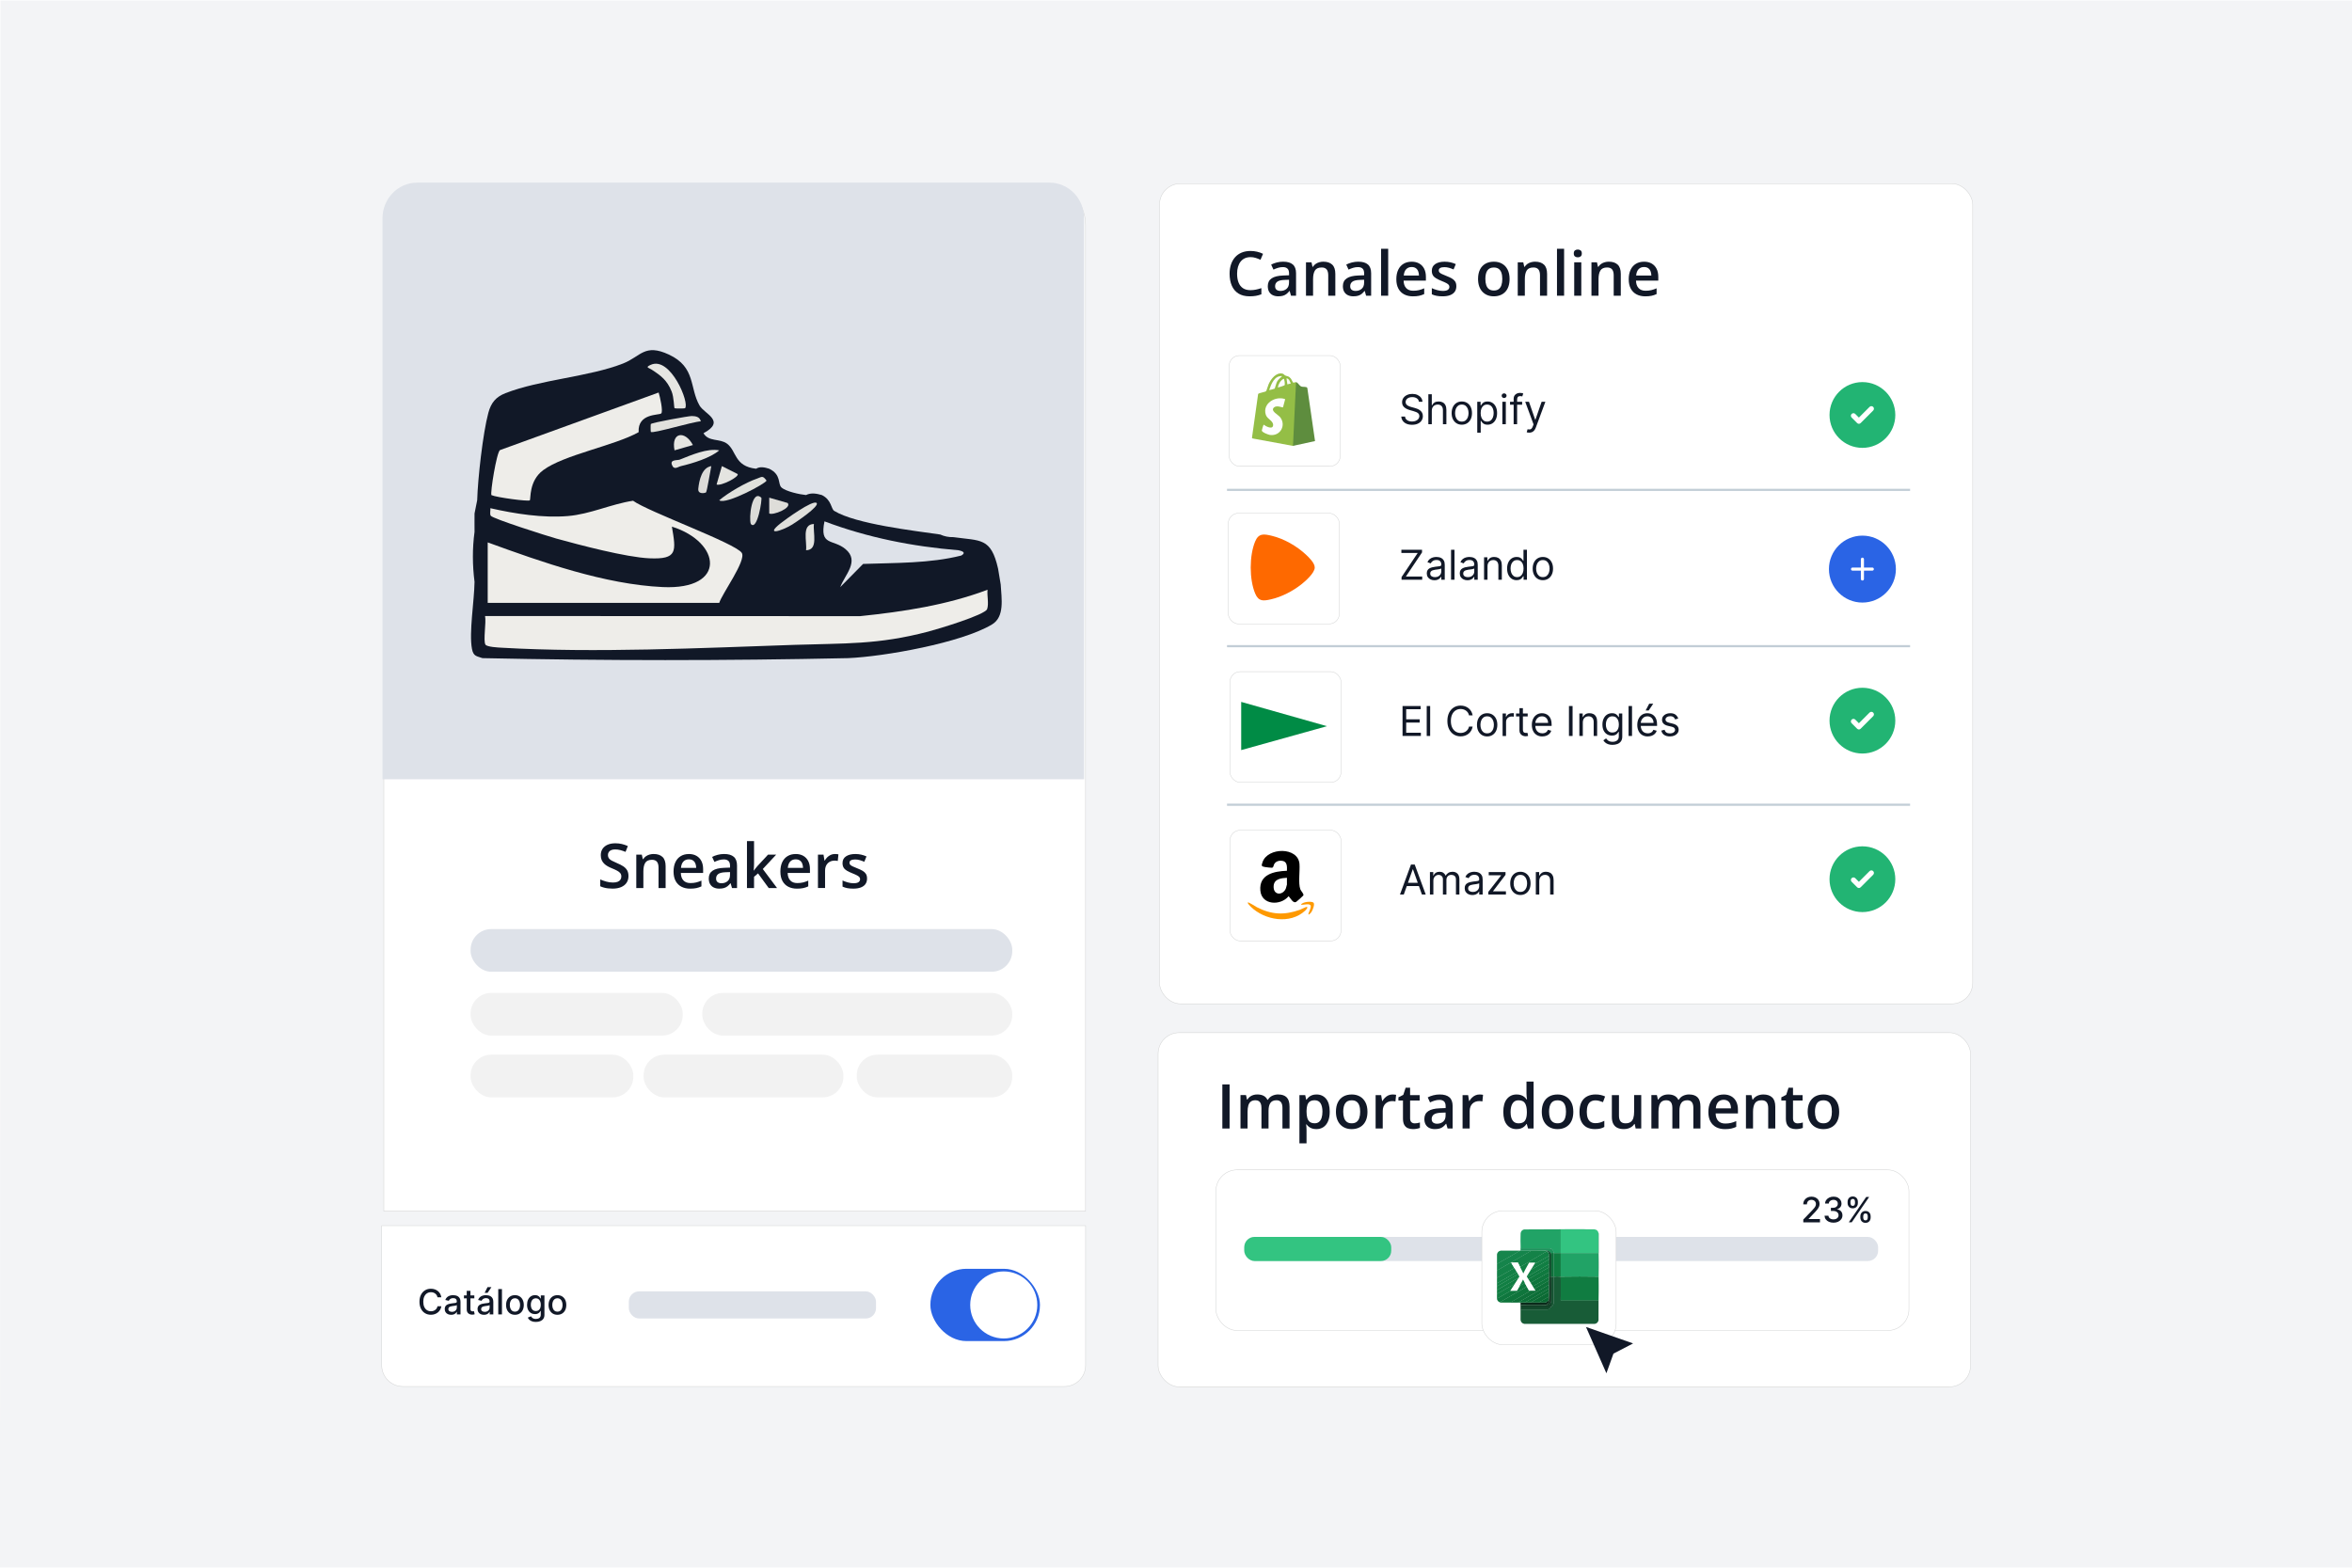 <?xml version="1.0" encoding="UTF-8"?>
<svg xmlns="http://www.w3.org/2000/svg" xmlns:xlink="http://www.w3.org/1999/xlink" id="Capa_1" data-name="Capa 1" viewBox="0 0 2284 1523">
  <defs>
    <style>
      .cls-1 {
        fill: #094826;
      }

      .cls-2 {
        fill: #16854c;
      }

      .cls-3 {
        fill: #0f753c;
      }

      .cls-4 {
        fill: #fe9900;
      }

      .cls-5 {
        fill: #e5e5e1;
      }

      .cls-6 {
        fill: #dcdbd8;
      }

      .cls-7 {
        fill: #94be46;
      }

      .cls-8 {
        fill: #33c481;
      }

      .cls-9 {
        fill: #0e3520;
      }

      .cls-10 {
        fill: #5e8d3e;
      }

      .cls-11 {
        fill: #21a366;
      }

      .cls-12 {
        filter: url(#drop-shadow-9);
      }

      .cls-12, .cls-13, .cls-14, .cls-15, .cls-16, .cls-17, .cls-18, .cls-19, .cls-20, .cls-21, .cls-22, .cls-23 {
        fill: #fff;
      }

      .cls-12, .cls-13, .cls-15, .cls-16, .cls-17, .cls-18, .cls-19, .cls-20, .cls-21, .cls-22, .cls-23 {
        stroke-miterlimit: 10;
      }

      .cls-12, .cls-15, .cls-16, .cls-17, .cls-18, .cls-19, .cls-20, .cls-21, .cls-22, .cls-23 {
        stroke: #d0d1d1;
        stroke-width: .44px;
      }

      .cls-24 {
        fill: #f9fbf5;
      }

      .cls-13 {
        stroke: #fff;
        stroke-linecap: round;
        stroke-width: 3px;
      }

      .cls-25 {
        fill: #deddd9;
      }

      .cls-26 {
        fill: #0b2a1a;
      }

      .cls-15 {
        filter: url(#drop-shadow-10);
      }

      .cls-27 {
        fill: #0f773e;
      }

      .cls-28 {
        fill: #f3f4f6;
      }

      .cls-29 {
        fill: #128045;
      }

      .cls-30 {
        fill: #135e3b;
      }

      .cls-31 {
        fill: #1e935c;
      }

      .cls-32 {
        fill: #e1e1dd;
      }

      .cls-33 {
        fill: #f2f2f2;
      }

      .cls-34 {
        fill: #dee2e9;
      }

      .cls-35 {
        fill: #165332;
      }

      .cls-36 {
        fill: #9aacbb;
        opacity: .6;
      }

      .cls-37 {
        fill: #127f44;
      }

      .cls-38 {
        fill: #117e43;
      }

      .cls-16 {
        filter: url(#drop-shadow-7);
      }

      .cls-39 {
        fill: #0e703b;
      }

      .cls-17 {
        filter: url(#drop-shadow-4);
      }

      .cls-40 {
        fill: #10793f;
      }

      .cls-41 {
        fill: #0d6f38;
      }

      .cls-18 {
        filter: url(#drop-shadow-5);
      }

      .cls-42 {
        fill: #008b45;
      }

      .cls-43 {
        fill: #fdfdfc;
      }

      .cls-44 {
        fill: #fe9a02;
      }

      .cls-45 {
        fill: #111827;
      }

      .cls-46 {
        fill: #eeede9;
      }

      .cls-47 {
        fill: #107c41;
      }

      .cls-48 {
        fill: #e0e1dc;
      }

      .cls-49 {
        fill: #dcdcd8;
      }

      .cls-50 {
        fill: #15844b;
      }

      .cls-19 {
        filter: url(#drop-shadow-6);
      }

      .cls-51 {
        fill: #fe6900;
      }

      .cls-52 {
        fill: #e0e0dc;
      }

      .cls-53 {
        fill: #e3e3df;
      }

      .cls-54 {
        fill: #22b473;
      }

      .cls-55 {
        fill: #0d6d36;
      }

      .cls-56 {
        fill: #2a64e5;
      }

      .cls-57 {
        fill: #0b6732;
      }

      .cls-58 {
        fill: #124228;
      }

      .cls-59 {
        fill: #e4e4e0;
      }

      .cls-20 {
        filter: url(#drop-shadow-12);
      }

      .cls-60 {
        fill: #0c6a34;
      }

      .cls-21 {
        filter: url(#drop-shadow-11);
      }

      .cls-61 {
        fill: #e6e6e2;
      }

      .cls-62 {
        fill: #fefefe;
      }

      .cls-63 {
        fill: #107b41;
      }

      .cls-64 {
        fill: #138046;
      }

      .cls-65 {
        fill: #0e7039;
      }

      .cls-66 {
        fill: #127f45;
      }

      .cls-67 {
        fill: #134a2c;
      }

      .cls-68 {
        fill: #0f763d;
      }

      .cls-69 {
        fill: #148248;
      }

      .cls-22 {
        filter: url(#drop-shadow-8);
      }

      .cls-70 {
        fill: #fdfdfd;
      }

      .cls-23 {
        filter: url(#drop-shadow-13);
      }

      .cls-71 {
        fill: #117d42;
      }

      .cls-72 {
        fill: #0e743b;
      }

      .cls-73 {
        fill: #185c37;
      }
    </style>
    <filter id="drop-shadow-4" x="1117.91" y="170.91" width="806" height="813" filterUnits="userSpaceOnUse">
      <feOffset dx="1.18" dy="1.18"></feOffset>
      <feGaussianBlur result="blur" stdDeviation="2.36"></feGaussianBlur>
      <feFlood flood-color="#404040" flood-opacity=".35"></feFlood>
      <feComposite in2="blur" operator="in"></feComposite>
      <feComposite in="SourceGraphic"></feComposite>
    </filter>
    <filter id="drop-shadow-5" x="1185.91" y="337.91" width="124" height="124" filterUnits="userSpaceOnUse">
      <feOffset dx="1.18" dy="1.18"></feOffset>
      <feGaussianBlur result="blur-2" stdDeviation="2.36"></feGaussianBlur>
      <feFlood flood-color="#404040" flood-opacity=".35"></feFlood>
      <feComposite in2="blur-2" operator="in"></feComposite>
      <feComposite in="SourceGraphic"></feComposite>
    </filter>
    <filter id="drop-shadow-6" x="1184.91" y="490.91" width="124" height="124" filterUnits="userSpaceOnUse">
      <feOffset dx="1.18" dy="1.18"></feOffset>
      <feGaussianBlur result="blur-3" stdDeviation="2.36"></feGaussianBlur>
      <feFlood flood-color="#404040" flood-opacity=".35"></feFlood>
      <feComposite in2="blur-3" operator="in"></feComposite>
      <feComposite in="SourceGraphic"></feComposite>
    </filter>
    <filter id="drop-shadow-7" x="1186.91" y="644.91" width="124" height="124" filterUnits="userSpaceOnUse">
      <feOffset dx="1.18" dy="1.18"></feOffset>
      <feGaussianBlur result="blur-4" stdDeviation="2.36"></feGaussianBlur>
      <feFlood flood-color="#404040" flood-opacity=".35"></feFlood>
      <feComposite in2="blur-4" operator="in"></feComposite>
      <feComposite in="SourceGraphic"></feComposite>
    </filter>
    <filter id="drop-shadow-8" x="1186.91" y="798.91" width="124" height="124" filterUnits="userSpaceOnUse">
      <feOffset dx="1.18" dy="1.18"></feOffset>
      <feGaussianBlur result="blur-5" stdDeviation="2.36"></feGaussianBlur>
      <feFlood flood-color="#404040" flood-opacity=".35"></feFlood>
      <feComposite in2="blur-5" operator="in"></feComposite>
      <feComposite in="SourceGraphic"></feComposite>
    </filter>
    <filter id="drop-shadow-9" x="364.91" y="170.91" width="698" height="1014" filterUnits="userSpaceOnUse">
      <feOffset dx="1.18" dy="1.18"></feOffset>
      <feGaussianBlur result="blur-6" stdDeviation="2.36"></feGaussianBlur>
      <feFlood flood-color="#404040" flood-opacity=".35"></feFlood>
      <feComposite in2="blur-6" operator="in"></feComposite>
      <feComposite in="SourceGraphic"></feComposite>
    </filter>
    <filter id="drop-shadow-10" x="362.91" y="1182.91" width="700" height="172" filterUnits="userSpaceOnUse">
      <feOffset dx="1.18" dy="1.18"></feOffset>
      <feGaussianBlur result="blur-7" stdDeviation="2.36"></feGaussianBlur>
      <feFlood flood-color="#404040" flood-opacity=".35"></feFlood>
      <feComposite in2="blur-7" operator="in"></feComposite>
      <feComposite in="SourceGraphic"></feComposite>
    </filter>
    <filter id="drop-shadow-11" x="1116.91" y="994.91" width="805" height="361" filterUnits="userSpaceOnUse">
      <feOffset dx="1.18" dy="1.18"></feOffset>
      <feGaussianBlur result="blur-8" stdDeviation="2.36"></feGaussianBlur>
      <feFlood flood-color="#404040" flood-opacity=".35"></feFlood>
      <feComposite in2="blur-8" operator="in"></feComposite>
      <feComposite in="SourceGraphic"></feComposite>
    </filter>
    <filter id="drop-shadow-12" x="1172.91" y="1128.91" width="689" height="172" filterUnits="userSpaceOnUse">
      <feOffset dx="1.18" dy="1.18"></feOffset>
      <feGaussianBlur result="blur-9" stdDeviation="2.36"></feGaussianBlur>
      <feFlood flood-color="#404040" flood-opacity=".35"></feFlood>
      <feComposite in2="blur-9" operator="in"></feComposite>
      <feComposite in="SourceGraphic"></feComposite>
    </filter>
    <filter id="drop-shadow-13" x="1430.91" y="1167.91" width="147" height="147" filterUnits="userSpaceOnUse">
      <feOffset dx="1.18" dy="1.18"></feOffset>
      <feGaussianBlur result="blur-10" stdDeviation="2.36"></feGaussianBlur>
      <feFlood flood-color="#404040" flood-opacity=".35"></feFlood>
      <feComposite in2="blur-10" operator="in"></feComposite>
      <feComposite in="SourceGraphic"></feComposite>
    </filter>
  </defs>
  <path class="cls-28" d="M.42.5h2283.58v1522H0L.42.5Z"></path>
  <rect class="cls-17" x="1124.8" y="177.17" width="789.7" height="796.65" rx="20.38" ry="20.38"></rect>
  <g>
    <path class="cls-45" d="M1214.34,249.75c-2.05,0-3.88.37-5.49,1.11-1.61.74-2.97,1.81-4.09,3.21-1.11,1.4-1.96,3.09-2.55,5.07-.59,1.98-.88,4.21-.88,6.69,0,3.32.47,6.18,1.41,8.57.94,2.39,2.36,4.23,4.28,5.51,1.91,1.28,4.34,1.92,7.27,1.92,1.82,0,3.58-.18,5.3-.53s3.5-.83,5.33-1.44v5.98c-1.74.68-3.5,1.18-5.27,1.49s-3.83.47-6.15.47c-4.38,0-8-.91-10.88-2.72s-5.03-4.38-6.45-7.68c-1.42-3.3-2.12-7.17-2.12-11.6,0-3.24.45-6.21,1.35-8.91s2.21-5.02,3.93-6.99,3.84-3.48,6.37-4.54c2.53-1.06,5.42-1.6,8.69-1.6,2.15,0,4.26.24,6.34.72,2.08.48,4.01,1.16,5.79,2.04l-2.46,5.8c-1.48-.7-3.04-1.31-4.66-1.82-1.62-.51-3.3-.76-5.04-.76Z"></path>
    <path class="cls-45" d="M1246.13,254.17c4.1,0,7.2.91,9.3,2.72s3.15,4.65,3.15,8.5v21.83h-4.89l-1.32-4.6h-.23c-.92,1.17-1.87,2.14-2.84,2.9s-2.1,1.33-3.38,1.71-2.84.57-4.67.57c-1.93,0-3.66-.36-5.19-1.07s-2.72-1.8-3.6-3.27-1.32-3.32-1.32-5.57c0-3.34,1.25-5.85,3.74-7.53,2.49-1.68,6.25-2.61,11.29-2.78l5.62-.21v-1.7c0-2.25-.52-3.85-1.57-4.8-1.04-.96-2.51-1.44-4.41-1.44-1.62,0-3.19.23-4.72.7s-3.01,1.04-4.45,1.73l-2.23-4.86c1.58-.84,3.38-1.52,5.41-2.05s4.13-.79,6.31-.79ZM1251.75,271.72l-4.19.15c-3.44.12-5.85.7-7.24,1.76s-2.08,2.5-2.08,4.34c0,1.6.48,2.77,1.44,3.5s2.22,1.1,3.78,1.1c2.38,0,4.36-.68,5.93-2.04,1.57-1.36,2.36-3.35,2.36-5.99v-2.81Z"></path>
    <path class="cls-45" d="M1285.12,254.17c3.65,0,6.5.94,8.54,2.83,2.04,1.89,3.06,4.91,3.06,9.07v21.15h-6.88v-19.86c0-2.52-.52-4.41-1.55-5.67s-2.64-1.89-4.8-1.89c-3.14,0-5.33.97-6.55,2.9s-1.83,4.74-1.83,8.41v16.11h-6.88v-32.43h5.36l.97,4.39h.38c.7-1.13,1.58-2.07,2.62-2.8s2.22-1.28,3.52-1.66c1.3-.37,2.65-.56,4.06-.56Z"></path>
    <path class="cls-45" d="M1319.05,254.17c4.1,0,7.2.91,9.3,2.72s3.15,4.65,3.15,8.5v21.83h-4.89l-1.32-4.6h-.23c-.92,1.17-1.87,2.14-2.84,2.9s-2.1,1.33-3.38,1.71-2.84.57-4.67.57c-1.93,0-3.66-.36-5.19-1.07s-2.72-1.8-3.6-3.27-1.32-3.32-1.32-5.57c0-3.34,1.25-5.85,3.74-7.53,2.49-1.68,6.25-2.61,11.29-2.78l5.62-.21v-1.7c0-2.25-.52-3.85-1.57-4.8-1.04-.96-2.51-1.44-4.41-1.44-1.62,0-3.19.23-4.72.7s-3.01,1.04-4.45,1.73l-2.23-4.86c1.58-.84,3.38-1.52,5.41-2.05s4.13-.79,6.31-.79ZM1324.67,271.72l-4.19.15c-3.44.12-5.85.7-7.24,1.76s-2.08,2.5-2.08,4.34c0,1.6.48,2.77,1.44,3.5s2.22,1.1,3.78,1.1c2.38,0,4.36-.68,5.93-2.04,1.57-1.36,2.36-3.35,2.36-5.99v-2.81Z"></path>
    <path class="cls-45" d="M1348.05,287.22h-6.91v-45.59h6.91v45.59Z"></path>
    <path class="cls-45" d="M1370.79,254.17c2.89,0,5.37.6,7.44,1.79,2.07,1.19,3.66,2.88,4.78,5.07,1.11,2.19,1.67,4.8,1.67,7.85v3.69h-21.65c.08,3.15.92,5.57,2.53,7.27s3.87,2.55,6.78,2.55c2.07,0,3.93-.2,5.58-.6,1.65-.4,3.35-.99,5.11-1.77v5.6c-1.62.76-3.27,1.32-4.95,1.67s-3.69.53-6.04.53c-3.18,0-5.98-.62-8.39-1.86-2.41-1.24-4.3-3.09-5.65-5.55s-2.04-5.52-2.04-9.17.62-6.72,1.85-9.26c1.23-2.54,2.96-4.47,5.19-5.8,2.23-1.33,4.82-1.99,7.79-1.99ZM1370.79,259.36c-2.17,0-3.92.7-5.26,2.11s-2.12,3.47-2.36,6.18h14.77c-.02-1.62-.29-3.06-.81-4.31-.52-1.25-1.3-2.23-2.34-2.93s-2.38-1.05-4-1.05Z"></path>
    <path class="cls-45" d="M1414.24,277.96c0,2.13-.52,3.93-1.55,5.39s-2.54,2.57-4.53,3.33-4.41,1.13-7.28,1.13c-2.27,0-4.21-.16-5.84-.48s-3.17-.82-4.61-1.48v-5.95c1.54.72,3.28,1.35,5.2,1.88s3.75.79,5.46.79c2.27,0,3.9-.36,4.89-1.07,1-.71,1.49-1.67,1.49-2.86,0-.7-.2-1.33-.6-1.89s-1.14-1.13-2.23-1.73c-1.08-.6-2.67-1.31-4.76-2.15-2.05-.82-3.78-1.64-5.19-2.46s-2.47-1.81-3.19-2.97c-.72-1.16-1.08-2.65-1.08-4.47,0-2.87,1.14-5.05,3.41-6.55s5.29-2.24,9.04-2.24c1.99,0,3.87.2,5.64.6,1.77.4,3.5.98,5.2,1.74l-2.17,5.19c-1.46-.64-2.93-1.18-4.41-1.6-1.47-.42-2.97-.63-4.5-.63-1.78,0-3.13.27-4.06.82-.93.55-1.39,1.33-1.39,2.34,0,.76.22,1.41.67,1.93s1.23,1.05,2.33,1.58,2.64,1.18,4.61,1.96c1.93.74,3.61,1.52,5.02,2.33,1.42.81,2.5,1.8,3.27,2.97s1.14,2.69,1.14,4.54Z"></path>
    <path class="cls-45" d="M1465.94,270.93c0,2.7-.35,5.09-1.05,7.18-.7,2.09-1.73,3.85-3.08,5.29s-2.97,2.53-4.86,3.28-4.03,1.13-6.42,1.13c-2.23,0-4.27-.38-6.12-1.13s-3.46-1.85-4.82-3.28-2.41-3.2-3.15-5.29c-.74-2.09-1.11-4.48-1.11-7.18,0-3.57.62-6.61,1.86-9.1s3.01-4.39,5.32-5.7c2.3-1.31,5.05-1.96,8.23-1.96,2.99,0,5.62.65,7.91,1.96,2.29,1.31,4.07,3.21,5.36,5.71,1.29,2.5,1.93,5.53,1.93,9.08ZM1442.42,270.93c0,2.36.29,4.38.86,6.06.58,1.68,1.47,2.96,2.68,3.85,1.21.89,2.77,1.33,4.69,1.33s3.48-.44,4.69-1.33c1.21-.89,2.1-2.17,2.67-3.85.57-1.68.85-3.7.85-6.06s-.28-4.37-.85-6.02c-.57-1.65-1.46-2.91-2.67-3.78-1.21-.87-2.78-1.3-4.72-1.3-2.85,0-4.93.96-6.24,2.87-1.31,1.91-1.96,4.66-1.96,8.23Z"></path>
    <path class="cls-45" d="M1490.76,254.17c3.65,0,6.5.94,8.54,2.83,2.04,1.89,3.06,4.91,3.06,9.07v21.15h-6.88v-19.86c0-2.52-.52-4.41-1.55-5.67s-2.64-1.89-4.8-1.89c-3.14,0-5.33.97-6.55,2.9s-1.83,4.74-1.83,8.41v16.11h-6.88v-32.43h5.36l.97,4.39h.38c.7-1.13,1.58-2.07,2.62-2.8s2.22-1.28,3.52-1.66c1.3-.37,2.65-.56,4.06-.56Z"></path>
    <path class="cls-45" d="M1518.88,287.22h-6.91v-45.59h6.91v45.59Z"></path>
    <path class="cls-45" d="M1532.18,242.37c1.05,0,1.97.28,2.74.85.77.57,1.16,1.54,1.16,2.93s-.39,2.34-1.16,2.92c-.77.58-1.68.86-2.74.86s-2.02-.29-2.77-.86c-.75-.58-1.13-1.55-1.13-2.92s.38-2.36,1.13-2.93c.75-.57,1.67-.85,2.77-.85ZM1535.58,254.79v32.43h-6.88v-32.43h6.88Z"></path>
    <path class="cls-45" d="M1562.33,254.17c3.65,0,6.5.94,8.54,2.83,2.04,1.89,3.06,4.91,3.06,9.07v21.15h-6.88v-19.86c0-2.52-.52-4.41-1.55-5.67s-2.64-1.89-4.8-1.89c-3.14,0-5.33.97-6.55,2.9s-1.83,4.74-1.83,8.41v16.11h-6.88v-32.43h5.36l.97,4.39h.38c.7-1.13,1.58-2.07,2.62-2.8s2.22-1.28,3.52-1.66c1.3-.37,2.65-.56,4.06-.56Z"></path>
    <path class="cls-45" d="M1596.46,254.17c2.89,0,5.37.6,7.44,1.79,2.07,1.19,3.66,2.88,4.78,5.07,1.11,2.19,1.67,4.8,1.67,7.85v3.69h-21.65c.08,3.15.92,5.57,2.53,7.27s3.87,2.55,6.78,2.55c2.07,0,3.93-.2,5.58-.6,1.65-.4,3.35-.99,5.11-1.77v5.6c-1.62.76-3.27,1.32-4.95,1.67s-3.69.53-6.04.53c-3.18,0-5.98-.62-8.39-1.86-2.41-1.24-4.3-3.09-5.65-5.55s-2.04-5.52-2.04-9.17.62-6.72,1.85-9.26c1.23-2.54,2.96-4.47,5.19-5.8,2.23-1.33,4.82-1.99,7.79-1.99ZM1596.46,259.36c-2.17,0-3.92.7-5.26,2.11s-2.12,3.47-2.36,6.18h14.77c-.02-1.62-.29-3.06-.81-4.31-.52-1.25-1.3-2.23-2.34-2.93s-2.38-1.05-4-1.05Z"></path>
  </g>
  <path class="cls-14" d="M1229.68,382.92c-2.17,0-3.94-.71-5.31-2.13-1.38-1.42-2.07-3.24-2.07-5.47s.69-4.05,2.07-5.47c1.37-1.42,3.14-2.13,5.31-2.13s3.93.71,5.31,2.13c1.37,1.42,2.06,3.24,2.06,5.47s-.69,4.05-2.06,5.47c-1.38,1.42-3.15,2.13-5.31,2.13ZM1213.95,399.18v-4.76c0-1.28.31-2.38.93-3.29.62-.91,1.42-1.6,2.41-2.07,2.2-1.02,4.3-1.77,6.32-2.28,2.02-.51,4.04-.76,6.07-.76s4.05.26,6.04.78c2,.52,4.1,1.28,6.3,2.26,1.02.47,1.84,1.16,2.46,2.07.63.91.94,2.01.94,3.29v4.76h-31.46ZM1216.22,396.33h26.92v-1.82c0-.57-.16-1.11-.49-1.63-.33-.52-.74-.9-1.22-1.15-2.21-1.1-4.23-1.86-6.06-2.27-1.83-.41-3.73-.61-5.69-.61s-3.88.21-5.75.61c-1.86.41-3.88,1.17-6.06,2.27-.48.25-.88.63-1.19,1.15-.31.51-.47,1.06-.47,1.63v1.82ZM1229.68,380.73c1.51,0,2.77-.51,3.76-1.53,1-1.02,1.49-2.31,1.49-3.87s-.49-2.85-1.49-3.88c-.99-1.03-2.24-1.53-3.76-1.53s-2.77.51-3.76,1.53c-.99,1.02-1.49,2.31-1.49,3.88s.49,2.85,1.49,3.87c.99,1.02,2.24,1.53,3.76,1.53Z"></path>
  <path class="cls-14" d="M1229.68,529.75c-2.17,0-3.94-.71-5.31-2.13-1.38-1.42-2.07-3.24-2.07-5.47s.69-4.05,2.07-5.47c1.37-1.42,3.14-2.13,5.31-2.13s3.93.71,5.31,2.13c1.37,1.42,2.06,3.24,2.06,5.47s-.69,4.05-2.06,5.47c-1.38,1.42-3.15,2.13-5.31,2.13ZM1213.95,546.01v-4.76c0-1.28.31-2.38.93-3.29.62-.91,1.42-1.6,2.41-2.07,2.2-1.02,4.3-1.77,6.32-2.28,2.02-.51,4.04-.76,6.07-.76s4.05.26,6.04.78c2,.52,4.1,1.28,6.3,2.26,1.02.47,1.84,1.16,2.46,2.07.63.91.94,2.01.94,3.29v4.76h-31.46ZM1216.22,543.16h26.92v-1.82c0-.57-.16-1.11-.49-1.63-.33-.52-.74-.9-1.22-1.15-2.21-1.1-4.23-1.86-6.06-2.27-1.83-.41-3.73-.61-5.69-.61s-3.88.21-5.75.61c-1.86.41-3.88,1.17-6.06,2.27-.48.25-.88.63-1.19,1.15-.31.51-.47,1.06-.47,1.63v1.82ZM1229.68,527.55c1.51,0,2.77-.51,3.76-1.53,1-1.02,1.49-2.31,1.49-3.87s-.49-2.85-1.49-3.88c-.99-1.03-2.24-1.53-3.76-1.53s-2.77.51-3.76,1.53c-.99,1.02-1.49,2.31-1.49,3.88s.49,2.85,1.49,3.87c.99,1.02,2.24,1.53,3.76,1.53Z"></path>
  <path class="cls-14" d="M1229.68,676.57c-2.17,0-3.94-.71-5.31-2.13-1.38-1.42-2.07-3.24-2.07-5.47s.69-4.05,2.07-5.47c1.37-1.42,3.14-2.13,5.31-2.13s3.93.71,5.31,2.13c1.37,1.42,2.06,3.24,2.06,5.47s-.69,4.05-2.06,5.47c-1.38,1.42-3.15,2.13-5.31,2.13ZM1213.95,692.83v-4.76c0-1.28.31-2.38.93-3.29.62-.91,1.42-1.6,2.41-2.07,2.2-1.02,4.3-1.77,6.32-2.28,2.02-.51,4.04-.76,6.07-.76s4.05.26,6.04.78c2,.52,4.1,1.28,6.3,2.26,1.02.47,1.84,1.16,2.46,2.07.63.91.94,2.01.94,3.29v4.76h-31.46ZM1216.22,689.98h26.92v-1.82c0-.57-.16-1.11-.49-1.63-.33-.52-.74-.9-1.22-1.15-2.21-1.1-4.23-1.86-6.06-2.27-1.83-.41-3.73-.61-5.69-.61s-3.88.21-5.75.61c-1.86.41-3.88,1.17-6.06,2.27-.48.25-.88.63-1.19,1.15-.31.51-.47,1.06-.47,1.63v1.82ZM1229.68,674.38c1.51,0,2.77-.51,3.76-1.53,1-1.02,1.49-2.31,1.49-3.87s-.49-2.85-1.49-3.88c-.99-1.03-2.24-1.53-3.76-1.53s-2.77.51-3.76,1.53c-.99,1.02-1.49,2.31-1.49,3.88s.49,2.85,1.49,3.87c.99,1.02,2.24,1.53,3.76,1.53Z"></path>
  <rect class="cls-36" x="1191.52" y="474.74" width="663.35" height="2.1"></rect>
  <rect class="cls-36" x="1191.52" y="626.57" width="663.35" height="2.1"></rect>
  <rect class="cls-18" x="1192.42" y="344.18" width="107.88" height="107.54" rx="10" ry="10"></rect>
  <path class="cls-7" d="M1258.56,371.24l.6.55c-.71,20.25-1.6,40.52-2.68,60.81l-.86.48-39.26-7.22-.6-.54,6-42.71c1.4-1.2,6.86-1.78,7.79-2.73.34-.35,1.89-5.58,2.44-6.81,2.24-4.95,7.28-11.78,13.64-10.13.95.25,1.7,1.42,2.44,1.76,2.4,1.1,3.25.32,5.43,2.98.72.88,1.92,3.69,2.1,3.81.59.42,2.01-.34,2.96-.25Z"></path>
  <path class="cls-10" d="M1258.56,371.24c1.71.17,3.19,3.19,4.66,3.96,2.15,1.13,5.48-.16,6.32,1.67l7.47,51.52-21.4,4.68,2.94-61.83Z"></path>
  <path class="cls-62" d="M1248.02,387.66l-2.1,7.96c-.54.48-5.85-2.25-8.61.01-4.19,3.43,3.95,7.12,5.9,9.67,5.91,7.7.22,18.54-10,17.15-1.69-.23-7.81-2.62-7.88-4.27-.02-.62,1.49-5.63,1.88-5.71,1.75,1.48,8.25,4.97,9.03,1.04.91-4.6-5.6-6.22-7.02-10.63-3.54-10.96,9.27-18.66,18.79-15.21Z"></path>
  <path class="cls-70" d="M1245.1,365.35c-1.8,1.71-3.73,3.1-4.97,5.33-.77,1.38-2.02,6.52-2.27,6.77-.2.2-5.08,1.58-5.38,1.35,2.04-5.78,5.1-14.21,12.62-13.45Z"></path>
  <path class="cls-43" d="M1240.89,376.28c.61-3.3,2.62-6.91,5.67-8.41.83.17,1.43,5.48.87,6.33-.21.32-6.29,2.33-6.53,2.08Z"></path>
  <path class="cls-24" d="M1253.51,372.49l-3.36.85-.84-5.89c2.61.27,3.23,3.12,4.2,5.04Z"></path>
  <rect class="cls-19" x="1191.57" y="497.29" width="107.88" height="107.54" rx="10" ry="10"></rect>
  <path class="cls-51" d="M1268.18,538.69c2.98,2.79,8.62,8.23,8.55,12.58-.08,5.31-9.05,13.2-13.06,16.36-8.29,6.53-19.09,12.14-29.43,14.48-7.48,1.69-12.03,2.24-15.34-5.6-5.8-13.73-5.76-36.81-.06-50.56,3.41-8.24,8.55-7.38,16.24-5.53,11.79,2.83,24.3,10.02,33.1,18.27Z"></path>
  <rect class="cls-16" x="1193.2" y="651.19" width="107.88" height="107.54" rx="10" ry="10"></rect>
  <polygon class="cls-42" points="1205.31 681.74 1288.6 705.34 1205.31 728.56 1205.31 681.74"></polygon>
  <g>
    <circle class="cls-54" cx="1808.57" cy="403.06" r="31.94"></circle>
    <path class="cls-14" d="M1805.15,411.64c-.59,0-1.17-.2-1.76-.78l-5.28-5.28c-.98-.98-.98-2.54,0-3.52.98-.98,2.54-.98,3.52,0l3.52,3.52,10.36-10.36c.98-.98,2.54-.98,3.52,0s.98,2.54,0,3.52l-12.12,12.12c-.59.59-1.17.78-1.76.78Z"></path>
  </g>
  <g>
    <circle class="cls-56" cx="1808.57" cy="552.75" r="32.51"></circle>
    <g>
      <line class="cls-13" x1="1808.57" y1="543.15" x2="1808.57" y2="562.36"></line>
      <line class="cls-13" x1="1818.18" y1="552.75" x2="1798.97" y2="552.75"></line>
    </g>
  </g>
  <g>
    <circle class="cls-54" cx="1808.57" cy="699.95" r="31.94"></circle>
    <path class="cls-14" d="M1805.15,708.53c-.59,0-1.17-.2-1.76-.78l-5.28-5.28c-.98-.98-.98-2.54,0-3.52.98-.98,2.54-.98,3.52,0l3.52,3.52,10.36-10.36c.98-.98,2.54-.98,3.52,0s.98,2.54,0,3.52l-12.12,12.12c-.59.59-1.17.78-1.76.78Z"></path>
  </g>
  <g>
    <path class="cls-45" d="M1362,714.83v-29.09h17.56v3.12h-14.03v9.83h13.12v3.12h-13.12v9.89h14.26v3.12h-17.78Z"></path>
    <path class="cls-45" d="M1388.82,685.74v29.09h-3.35v-29.09h3.35Z"></path>
    <path class="cls-45" d="M1430.07,694.83h-3.52c-.21-1.01-.57-1.9-1.09-2.67-.52-.77-1.14-1.41-1.88-1.94-.73-.53-1.55-.92-2.44-1.19-.89-.27-1.82-.4-2.78-.4-1.76,0-3.35.45-4.78,1.34-1.43.89-2.56,2.2-3.39,3.93-.84,1.73-1.26,3.86-1.26,6.38s.42,4.65,1.26,6.38c.84,1.73,1.97,3.04,3.39,3.93,1.42.89,3.02,1.33,4.78,1.33.97,0,1.89-.13,2.78-.4.89-.27,1.7-.66,2.44-1.19.73-.53,1.36-1.17,1.88-1.95.52-.77.88-1.66,1.09-2.66h3.52c-.27,1.49-.75,2.82-1.45,3.99-.7,1.17-1.57,2.17-2.61,2.99-1.04.82-2.21,1.44-3.5,1.87-1.29.43-2.67.64-4.14.64-2.48,0-4.69-.61-6.62-1.82-1.93-1.21-3.45-2.94-4.56-5.17-1.11-2.23-1.66-4.89-1.66-7.95s.55-5.72,1.66-7.95c1.11-2.23,2.63-3.96,4.56-5.17,1.93-1.21,4.14-1.82,6.62-1.82,1.47,0,2.85.21,4.14.64,1.29.43,2.46,1.05,3.5,1.87,1.04.82,1.91,1.81,2.61,2.98.7,1.17,1.18,2.5,1.45,4Z"></path>
    <path class="cls-45" d="M1444.16,715.29c-1.97,0-3.7-.47-5.18-1.41s-2.64-2.25-3.47-3.93c-.83-1.69-1.24-3.66-1.24-5.91s.41-4.26,1.24-5.95c.83-1.7,1.98-3.01,3.47-3.95s3.21-1.41,5.18-1.41,3.7.47,5.18,1.41c1.48.94,2.64,2.25,3.47,3.95.83,1.7,1.24,3.68,1.24,5.95s-.42,4.22-1.24,5.91c-.83,1.69-1.98,3-3.47,3.93-1.48.94-3.21,1.41-5.18,1.41ZM1444.16,712.28c1.5,0,2.73-.38,3.69-1.15s1.68-1.78,2.14-3.03.7-2.6.7-4.06-.23-2.82-.7-4.08-1.18-2.28-2.14-3.05c-.97-.78-2.2-1.16-3.69-1.16s-2.73.39-3.69,1.16c-.97.78-1.68,1.79-2.14,3.05s-.7,2.62-.7,4.08.23,2.81.7,4.06,1.18,2.26,2.14,3.03,2.2,1.15,3.69,1.15Z"></path>
    <path class="cls-45" d="M1459.16,714.83v-21.82h3.24v3.3h.23c.4-1.08,1.12-1.96,2.16-2.63,1.04-.67,2.22-1.01,3.52-1.01.25,0,.55,0,.92.01.37,0,.65.02.84.04v3.41c-.11-.03-.37-.07-.77-.13-.4-.06-.83-.09-1.27-.09-1.06,0-2,.22-2.83.66-.83.44-1.48,1.05-1.96,1.82-.48.77-.72,1.65-.72,2.64v13.81h-3.35Z"></path>
    <path class="cls-45" d="M1483.53,693.01v2.84h-11.31v-2.84h11.31ZM1475.52,687.79h3.35v20.8c0,.95.14,1.65.42,2.12.28.47.64.78,1.08.94s.91.23,1.4.23c.37,0,.67-.02.91-.06.24-.04.43-.08.57-.11l.68,3.01c-.23.09-.54.17-.95.26-.41.09-.92.14-1.55.14-.95,0-1.87-.2-2.78-.61s-1.65-1.03-2.24-1.86c-.59-.83-.89-1.88-.89-3.15v-21.7Z"></path>
    <path class="cls-45" d="M1497.73,715.29c-2.1,0-3.91-.47-5.43-1.4-1.52-.93-2.69-2.24-3.51-3.92-.82-1.68-1.23-3.64-1.23-5.87s.41-4.21,1.23-5.92,1.96-3.04,3.44-4.01c1.47-.96,3.19-1.44,5.16-1.44,1.14,0,2.26.19,3.37.57,1.11.38,2.12.99,3.03,1.84.91.85,1.63,1.97,2.17,3.36.54,1.39.81,3.11.81,5.14v1.42h-16.82v-2.9h13.41c0-1.23-.24-2.33-.73-3.3-.49-.97-1.18-1.73-2.07-2.29-.9-.56-1.95-.84-3.16-.84-1.33,0-2.49.33-3.46.99s-1.72,1.51-2.24,2.56c-.52,1.05-.78,2.18-.78,3.38v1.93c0,1.65.29,3.04.86,4.18.57,1.14,1.37,2.01,2.39,2.6,1.02.59,2.21.89,3.57.89.88,0,1.68-.13,2.39-.38s1.33-.63,1.85-1.14c.52-.51.92-1.14,1.21-1.9l3.24.91c-.34,1.1-.91,2.06-1.72,2.89s-1.8,1.47-2.98,1.93c-1.18.46-2.51.69-3.99.69Z"></path>
    <path class="cls-45" d="M1527.11,685.74v29.09h-3.52v-29.09h3.52Z"></path>
    <path class="cls-45" d="M1537.05,701.71v13.12h-3.35v-21.82h3.24v3.41h.28c.51-1.11,1.29-2,2.33-2.68,1.04-.68,2.39-1.02,4.03-1.02,1.48,0,2.77.3,3.88.9,1.11.6,1.97,1.51,2.58,2.73.62,1.22.92,2.75.92,4.61v13.86h-3.35v-13.64c0-1.71-.45-3.05-1.34-4.01-.89-.96-2.11-1.44-3.66-1.44-1.07,0-2.02.23-2.86.7-.84.46-1.5,1.14-1.98,2.03-.48.89-.72,1.97-.72,3.24Z"></path>
    <path class="cls-45" d="M1565.92,723.47c-1.62,0-3.01-.21-4.18-.62-1.16-.41-2.13-.95-2.9-1.62-.77-.67-1.38-1.38-1.84-2.14l2.67-1.88c.3.4.69.85,1.15,1.37.46.52,1.1.97,1.91,1.35.81.38,1.87.58,3.19.58,1.76,0,3.21-.43,4.36-1.28,1.15-.85,1.72-2.19,1.72-4.01v-4.43h-.28c-.25.4-.59.89-1.04,1.47-.45.58-1.09,1.1-1.93,1.55s-1.97.67-3.39.67c-1.76,0-3.34-.42-4.74-1.25s-2.5-2.05-3.31-3.64c-.81-1.59-1.21-3.52-1.21-5.8s.39-4.18,1.18-5.84c.79-1.66,1.88-2.95,3.28-3.86,1.4-.91,3.02-1.37,4.86-1.37,1.42,0,2.55.23,3.39.7s1.48,1,1.93,1.59c.45.59.8,1.08,1.04,1.46h.34v-3.47h3.24v22.44c0,1.88-.42,3.4-1.27,4.58-.85,1.18-1.98,2.05-3.41,2.6-1.42.55-3.01.83-4.75.83ZM1565.8,711.48c1.34,0,2.48-.31,3.41-.92.93-.62,1.63-1.5,2.12-2.66.48-1.16.72-2.54.72-4.15s-.24-2.96-.71-4.16c-.47-1.2-1.17-2.14-2.1-2.83-.93-.68-2.07-1.02-3.44-1.02s-2.6.36-3.54,1.08-1.65,1.69-2.12,2.9c-.47,1.21-.7,2.56-.7,4.03s.24,2.85.72,4.01c.48,1.16,1.19,2.07,2.13,2.73s2.11.99,3.52.99Z"></path>
    <path class="cls-45" d="M1584.84,685.74v29.09h-3.35v-29.09h3.35Z"></path>
    <path class="cls-45" d="M1600.12,715.29c-2.1,0-3.91-.47-5.43-1.4-1.52-.93-2.69-2.24-3.51-3.92-.82-1.68-1.23-3.64-1.23-5.87s.41-4.21,1.23-5.92c.82-1.71,1.97-3.04,3.44-4.01,1.47-.96,3.19-1.44,5.16-1.44,1.14,0,2.26.19,3.37.57,1.11.38,2.12.99,3.03,1.84.91.85,1.63,1.97,2.17,3.36.54,1.39.81,3.11.81,5.14v1.42h-16.82v-2.9h13.41c0-1.23-.24-2.33-.73-3.3-.49-.97-1.18-1.73-2.07-2.29-.89-.56-1.95-.84-3.16-.84-1.34,0-2.49.33-3.46.99s-1.72,1.51-2.24,2.56c-.52,1.05-.78,2.18-.78,3.38v1.93c0,1.65.29,3.04.86,4.18s1.37,2.01,2.39,2.6c1.02.59,2.21.89,3.57.89.88,0,1.68-.13,2.39-.38.71-.25,1.33-.63,1.85-1.14.52-.51.92-1.14,1.21-1.9l3.24.91c-.34,1.1-.91,2.06-1.72,2.89-.81.83-1.8,1.47-2.98,1.93s-2.51.69-3.99.69ZM1598.07,690.06l3.47-6.59h3.92l-4.43,6.59h-2.96Z"></path>
    <path class="cls-45" d="M1629.72,697.9l-3.01.85c-.19-.5-.47-.99-.83-1.47-.36-.48-.86-.87-1.48-1.19s-1.43-.47-2.4-.47c-1.33,0-2.45.31-3.33.92-.89.61-1.33,1.39-1.33,2.32,0,.83.3,1.49.91,1.97.61.48,1.55.89,2.84,1.21l3.24.8c1.95.47,3.4,1.2,4.36,2.17.96.97,1.43,2.22,1.43,3.74,0,1.25-.36,2.37-1.07,3.35-.72.98-1.71,1.76-2.99,2.33-1.28.57-2.77.85-4.46.85-2.23,0-4.07-.48-5.53-1.45-1.46-.97-2.38-2.38-2.77-4.23l3.18-.8c.3,1.17.88,2.06,1.73,2.64.85.59,1.96.88,3.33.88,1.56,0,2.81-.33,3.73-1,.92-.67,1.38-1.47,1.38-2.41,0-.76-.27-1.39-.8-1.91-.53-.52-1.34-.9-2.44-1.16l-3.64-.85c-2-.47-3.46-1.21-4.4-2.21-.93-1-1.4-2.25-1.4-3.76,0-1.23.35-2.32,1.04-3.27.7-.95,1.65-1.69,2.86-2.23,1.21-.54,2.58-.81,4.11-.81,2.16,0,3.86.47,5.09,1.42,1.24.95,2.11,2.2,2.64,3.75Z"></path>
  </g>
  <rect class="cls-36" x="1191.52" y="780.57" width="663.35" height="2.1"></rect>
  <rect class="cls-22" x="1193.2" y="805.19" width="107.88" height="107.54" rx="10" ry="10"></rect>
  <g>
    <circle class="cls-54" cx="1808.57" cy="853.95" r="31.94"></circle>
    <path class="cls-14" d="M1805.15,862.53c-.59,0-1.17-.2-1.76-.78l-5.28-5.28c-.98-.98-.98-2.54,0-3.52.98-.98,2.54-.98,3.52,0l3.52,3.52,10.36-10.36c.98-.98,2.54-.98,3.52,0s.98,2.54,0,3.52l-12.12,12.12c-.59.59-1.17.78-1.76.78Z"></path>
  </g>
  <g>
    <path class="cls-45" d="M1363.19,868.83h-3.69l10.68-29.09h3.64l10.68,29.09h-3.69l-8.69-24.49h-.23l-8.69,24.49ZM1364.55,857.47h14.89v3.12h-14.89v-3.12Z"></path>
    <path class="cls-45" d="M1388.59,868.83v-21.82h3.24v3.41h.28c.45-1.17,1.19-2.07,2.2-2.72,1.01-.65,2.23-.97,3.65-.97s2.64.32,3.6.97c.96.65,1.71,1.56,2.25,2.72h.23c.56-1.13,1.4-2.02,2.51-2.69,1.12-.67,2.46-1,4.02-1,1.95,0,3.55.61,4.79,1.83,1.24,1.22,1.86,3.11,1.86,5.67v14.6h-3.35v-14.6c0-1.61-.44-2.76-1.32-3.45-.88-.69-1.92-1.04-3.11-1.04-1.53,0-2.72.46-3.57,1.38-.84.92-1.26,2.09-1.26,3.5v14.21h-3.41v-14.94c0-1.24-.4-2.24-1.21-3-.81-.76-1.84-1.14-3.11-1.14-.87,0-1.68.23-2.44.7-.75.46-1.36,1.11-1.82,1.92-.46.82-.69,1.76-.69,2.83v13.64h-3.35Z"></path>
    <path class="cls-45" d="M1429.78,869.34c-1.38,0-2.64-.26-3.76-.79s-2.02-1.29-2.68-2.29-.99-2.21-.99-3.63c0-1.25.25-2.27.74-3.05s1.15-1.39,1.97-1.84c.82-.44,1.74-.78,2.73-1s2-.4,3.02-.53c1.33-.17,2.4-.3,3.23-.39.83-.09,1.43-.24,1.82-.46s.58-.6.58-1.14v-.11c0-1.4-.38-2.49-1.14-3.27-.76-.78-1.92-1.17-3.46-1.17s-2.85.35-3.76,1.05-1.55,1.45-1.92,2.24l-3.18-1.14c.57-1.33,1.33-2.36,2.28-3.1.95-.74,1.99-1.26,3.12-1.56,1.13-.3,2.25-.45,3.35-.45.7,0,1.51.08,2.42.25.91.17,1.8.5,2.66,1.02.86.51,1.57,1.28,2.14,2.31.57,1.03.85,2.42.85,4.15v14.38h-3.35v-2.96h-.17c-.23.47-.61.98-1.14,1.52-.53.54-1.24,1-2.12,1.38-.88.38-1.96.57-3.22.57ZM1430.29,866.33c1.33,0,2.45-.26,3.36-.78s1.61-1.19,2.07-2.02c.47-.82.7-1.69.7-2.6v-3.07c-.14.17-.45.32-.93.46-.48.14-1.03.26-1.65.36s-1.22.18-1.8.26c-.58.07-1.05.13-1.41.18-.87.11-1.68.3-2.44.55s-1.36.62-1.82,1.12-.69,1.17-.69,2.02c0,1.17.43,2.04,1.3,2.64.87.59,1.97.89,3.3.89Z"></path>
    <path class="cls-45" d="M1445.29,868.83v-2.56l12.39-15.91v-.23h-11.99v-3.12h16.31v2.67l-12.05,15.8v.23h12.44v3.12h-17.1Z"></path>
    <path class="cls-45" d="M1476.43,869.29c-1.97,0-3.7-.47-5.18-1.41-1.48-.94-2.64-2.25-3.47-3.93-.83-1.69-1.24-3.66-1.24-5.91s.41-4.26,1.24-5.95c.83-1.7,1.98-3.01,3.47-3.95,1.48-.94,3.21-1.41,5.18-1.41s3.7.47,5.18,1.41c1.48.94,2.64,2.25,3.47,3.95.83,1.7,1.24,3.68,1.24,5.95s-.41,4.22-1.24,5.91c-.83,1.69-1.98,3-3.47,3.93-1.48.94-3.21,1.41-5.18,1.41ZM1476.43,866.28c1.5,0,2.73-.38,3.69-1.15.97-.77,1.68-1.78,2.15-3.03.46-1.25.7-2.6.7-4.06s-.23-2.82-.7-4.08c-.46-1.26-1.18-2.28-2.15-3.05-.97-.78-2.2-1.16-3.69-1.16s-2.73.39-3.69,1.16c-.97.78-1.68,1.79-2.15,3.05-.46,1.26-.7,2.62-.7,4.08s.23,2.81.7,4.06,1.18,2.26,2.15,3.03c.97.77,2.2,1.15,3.69,1.15Z"></path>
    <path class="cls-45" d="M1494.78,855.71v13.12h-3.35v-21.82h3.24v3.41h.28c.51-1.11,1.29-2,2.33-2.68s2.39-1.02,4.03-1.02c1.48,0,2.77.3,3.88.9,1.11.6,1.97,1.51,2.58,2.73.62,1.22.92,2.75.92,4.61v13.86h-3.35v-13.64c0-1.71-.45-3.05-1.33-4.01-.89-.96-2.11-1.44-3.67-1.44-1.07,0-2.02.23-2.86.7-.84.46-1.5,1.14-1.98,2.03-.48.89-.72,1.97-.72,3.24Z"></path>
  </g>
  <g>
    <path class="cls-45" d="M1361.03,563.07v-2.56l15.68-23.41h-15.85v-3.12h20.06v2.56l-15.68,23.41h15.85v3.12h-20.06Z"></path>
    <path class="cls-45" d="M1392.96,563.58c-1.38,0-2.64-.26-3.76-.79-1.13-.53-2.02-1.29-2.68-2.29s-.99-2.21-.99-3.63c0-1.25.25-2.27.74-3.05s1.15-1.39,1.97-1.84c.82-.44,1.74-.78,2.73-1,1-.22,2-.4,3.02-.53,1.33-.17,2.4-.3,3.23-.39.83-.09,1.43-.24,1.82-.46s.58-.6.58-1.14v-.11c0-1.4-.38-2.49-1.14-3.27-.76-.78-1.92-1.17-3.46-1.17s-2.85.35-3.76,1.05c-.91.7-1.55,1.45-1.92,2.24l-3.18-1.14c.57-1.33,1.33-2.36,2.28-3.1.95-.74,1.99-1.26,3.12-1.56s2.25-.45,3.35-.45c.7,0,1.51.08,2.42.25.91.17,1.8.5,2.66,1.02.86.51,1.57,1.28,2.14,2.31.57,1.03.85,2.42.85,4.15v14.38h-3.35v-2.95h-.17c-.23.47-.61.98-1.14,1.52-.53.54-1.24,1-2.12,1.38-.88.38-1.96.57-3.22.57ZM1393.47,560.57c1.33,0,2.45-.26,3.36-.78.91-.52,1.61-1.19,2.07-2.02s.7-1.69.7-2.6v-3.07c-.14.17-.45.32-.93.46-.48.14-1.03.26-1.65.36-.62.1-1.22.18-1.8.26-.58.07-1.05.13-1.41.18-.87.11-1.68.3-2.44.55s-1.36.62-1.82,1.12-.69,1.17-.69,2.02c0,1.17.43,2.04,1.3,2.64.87.59,1.97.89,3.3.89Z"></path>
    <path class="cls-45" d="M1412.45,533.98v29.09h-3.35v-29.09h3.35Z"></path>
    <path class="cls-45" d="M1425.01,563.58c-1.38,0-2.64-.26-3.76-.79-1.13-.53-2.02-1.29-2.69-2.29-.66-1-.99-2.21-.99-3.63,0-1.25.25-2.27.74-3.05.49-.78,1.15-1.39,1.97-1.84.82-.44,1.74-.78,2.73-1,1-.22,2.01-.4,3.02-.53,1.33-.17,2.4-.3,3.23-.39.83-.09,1.44-.24,1.82-.46.38-.22.58-.6.58-1.14v-.11c0-1.4-.38-2.49-1.14-3.27-.76-.78-1.92-1.17-3.46-1.17s-2.86.35-3.76,1.05c-.91.7-1.55,1.45-1.92,2.24l-3.18-1.14c.57-1.33,1.33-2.36,2.28-3.1.95-.74,1.99-1.26,3.12-1.56,1.13-.3,2.25-.45,3.34-.45.7,0,1.51.08,2.42.25s1.8.5,2.66,1.02c.86.51,1.57,1.28,2.14,2.31.57,1.03.85,2.42.85,4.15v14.38h-3.35v-2.95h-.17c-.23.47-.61.98-1.14,1.52-.53.54-1.24,1-2.12,1.38-.88.38-1.96.57-3.22.57ZM1425.52,560.57c1.33,0,2.45-.26,3.36-.78.91-.52,1.6-1.19,2.07-2.02s.7-1.69.7-2.6v-3.07c-.14.17-.45.32-.93.46-.48.14-1.03.26-1.65.36-.62.1-1.22.18-1.8.26-.58.07-1.05.13-1.41.18-.87.11-1.68.3-2.44.55s-1.36.62-1.82,1.12c-.46.5-.69,1.17-.69,2.02,0,1.17.43,2.04,1.3,2.64s1.97.89,3.3.89Z"></path>
    <path class="cls-45" d="M1444.5,549.95v13.12h-3.35v-21.82h3.24v3.41h.28c.51-1.11,1.29-2,2.33-2.68,1.04-.68,2.39-1.02,4.03-1.02,1.48,0,2.77.3,3.88.9,1.11.6,1.97,1.51,2.58,2.73.62,1.22.92,2.75.92,4.61v13.86h-3.35v-13.64c0-1.71-.45-3.05-1.33-4.01-.89-.96-2.11-1.44-3.67-1.44-1.07,0-2.02.23-2.86.7-.84.46-1.5,1.14-1.98,2.03-.48.89-.72,1.97-.72,3.24Z"></path>
    <path class="cls-45" d="M1472.79,563.52c-1.82,0-3.42-.46-4.81-1.38-1.39-.92-2.48-2.23-3.27-3.92-.79-1.69-1.18-3.69-1.18-6s.39-4.28,1.18-5.97c.79-1.69,1.88-2.99,3.28-3.91,1.4-.92,3.02-1.38,4.86-1.38,1.42,0,2.54.23,3.37.7.83.47,1.46,1,1.9,1.59s.78,1.08,1.03,1.46h.28v-10.74h3.35v29.09h-3.24v-3.35h-.4c-.25.4-.6.9-1.05,1.5-.45.6-1.1,1.14-1.95,1.6s-1.97.7-3.37.7ZM1473.25,560.51c1.34,0,2.48-.35,3.41-1.06.93-.71,1.63-1.69,2.12-2.94.48-1.25.72-2.71.72-4.35s-.24-3.06-.71-4.28c-.47-1.23-1.17-2.18-2.1-2.87-.93-.69-2.07-1.03-3.44-1.03s-2.6.36-3.54,1.09c-.94.72-1.65,1.7-2.12,2.94s-.7,2.62-.7,4.15.24,2.96.72,4.23,1.19,2.27,2.13,3.01c.94.74,2.11,1.12,3.52,1.12Z"></path>
    <path class="cls-45" d="M1498.25,563.52c-1.97,0-3.7-.47-5.18-1.41-1.48-.94-2.64-2.25-3.47-3.93-.83-1.69-1.24-3.66-1.24-5.91s.41-4.26,1.24-5.95c.83-1.7,1.98-3.01,3.47-3.95,1.48-.94,3.21-1.41,5.18-1.41s3.7.47,5.18,1.41c1.48.94,2.64,2.25,3.47,3.95.83,1.7,1.24,3.68,1.24,5.95s-.41,4.22-1.24,5.91c-.83,1.69-1.98,3-3.47,3.93-1.48.94-3.21,1.41-5.18,1.41ZM1498.25,560.51c1.5,0,2.73-.38,3.69-1.15s1.68-1.78,2.15-3.03c.46-1.25.7-2.6.7-4.06s-.23-2.82-.7-4.08c-.46-1.26-1.18-2.28-2.15-3.05-.97-.78-2.2-1.16-3.69-1.16s-2.73.39-3.69,1.16c-.97.78-1.68,1.79-2.15,3.05s-.7,2.62-.7,4.08.23,2.81.7,4.06,1.18,2.26,2.15,3.03,2.2,1.15,3.69,1.15Z"></path>
  </g>
  <g>
    <path class="cls-45" d="M1377.91,390.23c-.17-1.44-.86-2.56-2.07-3.35-1.21-.8-2.7-1.19-4.46-1.19-1.29,0-2.41.21-3.37.62-.96.42-1.71.99-2.24,1.72-.54.73-.8,1.56-.8,2.49,0,.78.19,1.44.56,2,.37.55.85,1.01,1.44,1.38.59.36,1.2.66,1.85.9.64.23,1.24.42,1.78.56l2.95.8c.76.2,1.6.47,2.54.82.93.35,1.83.83,2.68,1.43.86.6,1.56,1.37,2.12,2.31s.84,2.09.84,3.45c0,1.57-.41,2.99-1.23,4.26-.82,1.27-2.01,2.28-3.58,3.03s-3.47,1.12-5.7,1.12c-2.08,0-3.88-.34-5.41-1.01-1.52-.67-2.71-1.61-3.58-2.81s-1.36-2.6-1.47-4.19h3.64c.09,1.1.47,2.01,1.12,2.72s1.47,1.25,2.47,1.59,2.08.52,3.23.52c1.34,0,2.55-.22,3.62-.66s1.92-1.06,2.54-1.85c.62-.79.94-1.72.94-2.78,0-.97-.27-1.75-.81-2.36-.54-.61-1.25-1.1-2.13-1.48-.88-.38-1.83-.71-2.86-.99l-3.58-1.02c-2.27-.65-4.07-1.59-5.4-2.8-1.33-1.21-1.99-2.8-1.99-4.76,0-1.63.44-3.05,1.33-4.27.89-1.22,2.08-2.16,3.58-2.84,1.5-.68,3.18-1.02,5.04-1.02s3.54.33,5,1c1.46.67,2.62,1.58,3.47,2.73.86,1.16,1.31,2.47,1.36,3.93h-3.41Z"></path>
    <path class="cls-45" d="M1390.41,398.92v13.12h-3.35v-29.09h3.35v10.68h.28c.51-1.13,1.28-2.02,2.31-2.69,1.03-.67,2.4-1,4.11-1,1.49,0,2.79.3,3.91.89s1.99,1.5,2.61,2.71.93,2.76.93,4.64v13.86h-3.35v-13.64c0-1.73-.45-3.08-1.34-4.03-.9-.95-2.13-1.43-3.71-1.43-1.1,0-2.08.23-2.95.7-.87.46-1.55,1.14-2.05,2.03-.5.89-.75,1.97-.75,3.24Z"></path>
    <path class="cls-45" d="M1419.55,412.5c-1.97,0-3.7-.47-5.18-1.41-1.48-.94-2.64-2.25-3.47-3.93-.83-1.69-1.24-3.66-1.24-5.91s.41-4.26,1.24-5.95c.83-1.7,1.98-3.01,3.47-3.95,1.48-.94,3.21-1.41,5.18-1.41s3.7.47,5.18,1.41c1.48.94,2.64,2.25,3.47,3.95.83,1.7,1.24,3.68,1.24,5.95s-.41,4.22-1.24,5.91c-.83,1.69-1.98,3-3.47,3.93-1.48.94-3.21,1.41-5.18,1.41ZM1419.55,409.49c1.5,0,2.73-.38,3.69-1.15s1.68-1.78,2.15-3.03c.46-1.25.7-2.6.7-4.06s-.23-2.82-.7-4.08c-.46-1.26-1.18-2.28-2.15-3.05-.97-.78-2.2-1.16-3.69-1.16s-2.73.39-3.69,1.16c-.97.78-1.68,1.79-2.15,3.05s-.7,2.62-.7,4.08.23,2.81.7,4.06,1.18,2.26,2.15,3.03,2.2,1.15,3.69,1.15Z"></path>
    <path class="cls-45" d="M1434.55,420.23v-30h3.24v3.47h.4c.25-.38.59-.86,1.03-1.46s1.07-1.12,1.9-1.59c.83-.47,1.95-.7,3.37-.7,1.84,0,3.46.46,4.86,1.38,1.4.92,2.5,2.22,3.28,3.91.79,1.69,1.18,3.67,1.18,5.97s-.39,4.31-1.18,6c-.79,1.69-1.88,3-3.27,3.92-1.39.92-3,1.38-4.81,1.38-1.4,0-2.52-.23-3.37-.7s-1.49-1-1.95-1.6c-.46-.6-.81-1.1-1.05-1.5h-.28v11.53h-3.35ZM1437.85,401.14c0,1.65.24,3.1.72,4.35.48,1.25,1.19,2.23,2.12,2.94.93.71,2.06,1.06,3.41,1.06s2.57-.37,3.52-1.12c.94-.74,1.65-1.75,2.13-3.01.48-1.26.72-2.67.72-4.23s-.23-2.92-.7-4.15-1.17-2.22-2.12-2.94c-.94-.72-2.12-1.09-3.54-1.09s-2.51.34-3.44,1.03-1.63,1.64-2.1,2.87c-.47,1.23-.71,2.65-.71,4.28Z"></path>
    <path class="cls-45" d="M1460.63,386.6c-.65,0-1.21-.22-1.68-.67s-.7-.98-.7-1.6.23-1.16.7-1.61c.47-.44,1.03-.67,1.68-.67s1.21.22,1.68.67c.47.45.7.98.7,1.61s-.23,1.16-.7,1.6-1.03.67-1.68.67ZM1458.93,412.05v-21.82h3.35v21.82h-3.35Z"></path>
    <path class="cls-45" d="M1478.13,390.23v2.84h-11.76v-2.84h11.76ZM1469.89,412.05v-24.83c0-1.25.29-2.29.88-3.12.59-.83,1.35-1.46,2.29-1.88.94-.42,1.93-.62,2.97-.62.82,0,1.5.07,2.02.2.52.13.91.26,1.17.37l-.97,2.9c-.17-.06-.41-.13-.7-.21-.3-.09-.69-.13-1.17-.13-1.11,0-1.91.28-2.39.84-.49.56-.73,1.38-.73,2.46v24.03h-3.35Z"></path>
    <path class="cls-45" d="M1485.01,420.23c-.57,0-1.08-.04-1.52-.13-.45-.09-.75-.18-.92-.26l.85-2.95c.81.21,1.53.28,2.16.23.62-.06,1.18-.33,1.67-.83.49-.5.93-1.3,1.34-2.41l.62-1.7-8.07-21.93h3.64l6.02,17.39h.23l6.02-17.39h3.64l-9.26,25c-.42,1.13-.93,2.06-1.55,2.81-.62.74-1.33,1.29-2.14,1.65s-1.72.54-2.73.54Z"></path>
  </g>
  <g>
    <path class="cls-12" d="M411.57,177.17h601.41c22.08,0,40,17.92,40,40v958H371.57V217.17c0-22.08,17.92-40,40-40Z"></path>
    <path class="cls-34" d="M405.16,177.38h613.9c18.61,0,33.7,15.47,33.7,34.56v544.96H371.46V211.94c0-19.09,15.09-34.56,33.7-34.56Z"></path>
    <g>
      <path class="cls-45" d="M463.39,485.94c.59-20.99,5.5-65.14,10.84-84.97,2.66-9.88,7.32-15.46,16.65-19.11,33.44-13.1,81.37-15.87,114.24-28.83,17.2-6.78,20.77-19.71,44.5-8.61,26.25,12.27,19.75,32.16,29.74,49.5,4.72,8.18,25.95,14.95,3.79,26.87,5.19,8.69,15.72,4.77,22.95,10.21,9.33,7.02,6.79,21.88,28.1,24.28,4.01-2.48,8.61-1.3,12.77,0,12.02,5.83,8.16,14.71,11.85,18.13,4.26,3.95,17.85,6.84,23.92,7.42,4.89-2.51,10.32-1.43,15.33,0,9.54,4.63,8.93,13.49,12.03,15.39,20.89,12.79,77.63,19.25,102.93,22.94,3.97,1.82,8.23,2.67,12.77,2.55,26.4,3.72,36.57.12,43.43,30.66l2.55,15.33c.8,13.88,4,31.34-8.44,38.82-29.71,17.87-104.71,31.21-139.74,32.71-118.32,2.54-236.7,2.54-355.12,0-5.54-2.05-8.74-1.52-10.16-9.01-2.99-15.79,2.26-46.59,2.5-65.08-2.07-16.12-2.18-32.43,0-48.54.02-5.95-.11-11.93,0-17.88l2.55-12.77Z"></path>
      <path class="cls-46" d="M471.41,626.09c-2.33-3.73.92-21.68-.37-27.75l364.18.12c42.02-4.36,84.15-10.72,123.78-25.65-.61,5.7,1.39,13.53-.39,18.75-1.94,5.72-48.26,19.55-57.28,21.92-49.09,12.89-80.8,11.2-130.19,12.87-90.31,3.06-193.62,7.99-283.59,2.78-3.5-.2-14.66-.67-16.14-3.04Z"></path>
      <path class="cls-46" d="M698.43,585.57h-224.82v-58.76c52.35,19.11,113.74,40.8,169.91,43.4,62.82,2.9,56.7-43.75,8.94-58.71,4.11,24.11,5.53,31.96-21.81,30.77-22.61-.99-67.55-12.87-90.65-19.25-7.95-2.2-61.68-19.25-63.45-22.11-1.08-1.75-.14-4.98-.36-7.31,23.76,5.42,50.92,9.66,75.3,7.62,21.76-1.81,41.89-11.64,63.27-14.86,14.41,10.57,99.78,41.41,105.58,50.65,4.6,7.32-19.28,39.78-21.91,48.56Z"></path>
      <path class="cls-46" d="M639.59,381.25c1.29,3.93,4.52,18.3,2.54,20.29s-23.05-.45-21.96,18.23c-23.55,13.2-72.72,21.96-92.76,36.94-14.1,10.55-11.78,28.04-12.93,29.24-1.3,1.36-32.52-2.83-37.24-5.04-1.38-1.92,4.93-41.21,8.25-43.72l154.09-55.94Z"></path>
      <path class="cls-34" d="M930.92,534.48c5.58,1.18,6.43,2.88,2.55,5.11-30.52,7.72-64.05,7.03-95.33,8.14l-22.18,22.5c4.47-12.07,19.13-25.24,5.02-36.95-12.12-10.05-25.31-2.66-20.34-26.9,42.19,15.89,85.35,24.38,130.28,28.09Z"></path>
      <path class="cls-61" d="M665.21,396.51c-.37.35-9.8.36-10.16,0-.59-.58-.54-10.59-2.86-16.35-4.35-10.81-10.4-15.36-19.6-21.3-2.79-1.8-6.38-1.95-.61-4.54,19.2-8.62,38.04,37.57,33.23,42.19Z"></path>
      <path class="cls-32" d="M680.55,409.27c-6.97.02-46.73,12.2-48.52,10.23-.26-.28-.29-7.36-.03-7.64,1.38-1.48,36.93-7.83,39.73-7.78,3.92.06,7.85.74,8.82,5.19Z"></path>
      <path class="cls-52" d="M792.95,488.51c3.5,3.1-21.02,19.36-23.69,20.99-10.63,6.52-26.65,11.05-11.35-1.13,4.72-3.76,31.36-23.12,35.04-19.86Z"></path>
      <path class="cls-48" d="M698.44,485.91c8.54-7.31,25.9-17.37,36.51-20.97,4.84-1.65,5.51-3.56,9.43,1.84-.18,2.54-39.73,23.9-45.93,19.13Z"></path>
      <path class="cls-5" d="M698.43,437.43c-8.3,7.29-26.13,12.73-37.15,15.29-3.14.73-6.76,4.29-8.81-1.31-1.94-5.29,5.38-4.09,7.66-5,11.19-4.45,26.81-11.27,38.3-8.99Z"></path>
      <path class="cls-25" d="M764.85,488.53c4.6,4.85-14.41,12.35-17.86,10.18v-15.33s17.86,5.14,17.86,5.14Z"></path>
      <path class="cls-49" d="M739.3,483.4c1.09,1.01-3.86,32.81-10.19,25.52-2.09-5.5.92-34.1,10.19-25.52Z"></path>
      <path class="cls-59" d="M716.31,460.42c1.83,2.66-16.35,12.04-20.43,10.16l5.14-17.85,15.29,7.69Z"></path>
      <path class="cls-53" d="M790.39,508.94c-1.11,8.45,4.66,25.24-7.64,25.52,1.11-8.45-4.66-25.24,7.64-25.52Z"></path>
      <path class="cls-6" d="M685.6,478.26c-.7.62-8.15,2.37-7.5-3.67.88-8.22,3.51-20.46,12.64-21.87-.85,3.72-4.16,24.68-5.14,25.54Z"></path>
      <path class="cls-5" d="M672.88,432.26l-17.86,5.14c-3.52-17.68,10.18-19.66,17.86-5.14Z"></path>
    </g>
  </g>
  <path class="cls-15" d="M369.5,1189.25h683.54v135.7c0,11.33-9.2,20.53-20.53,20.53H390.03c-11.33,0-20.53-9.2-20.53-20.53v-135.7h0Z"></path>
  <g>
    <path class="cls-45" d="M428.58,1260.05h-3.75c-.14-.8-.41-1.51-.8-2.12-.39-.61-.87-1.12-1.44-1.55s-1.2-.75-1.9-.96c-.7-.22-1.44-.32-2.23-.32-1.42,0-2.69.36-3.8,1.07-1.12.71-2,1.76-2.64,3.14-.65,1.38-.97,3.06-.97,5.05s.32,3.69.97,5.07c.64,1.38,1.53,2.42,2.65,3.12,1.12.71,2.38,1.06,3.79,1.06.78,0,1.52-.11,2.22-.32.7-.21,1.34-.53,1.9-.94.57-.42,1.05-.93,1.45-1.53.4-.61.67-1.3.82-2.08h3.75c-.2,1.22-.59,2.33-1.16,3.35-.57,1.01-1.31,1.89-2.2,2.62-.89.73-1.91,1.3-3.06,1.7s-2.39.6-3.75.6c-2.13,0-4.03-.51-5.7-1.52-1.67-1.01-2.98-2.46-3.94-4.36-.96-1.89-1.44-4.15-1.44-6.76s.48-4.88,1.44-6.77,2.28-3.34,3.94-4.35c1.67-1.01,3.56-1.52,5.68-1.52,1.31,0,2.53.19,3.66.56,1.13.37,2.15.92,3.06,1.63s1.65,1.59,2.25,2.62.99,2.21,1.2,3.53Z"></path>
    <path class="cls-45" d="M438.11,1277.06c-1.17,0-2.23-.22-3.17-.65s-1.69-1.07-2.24-1.91c-.55-.83-.82-1.85-.82-3.06,0-1.04.2-1.9.6-2.57.4-.67.94-1.21,1.62-1.6.68-.39,1.44-.69,2.28-.89.84-.2,1.7-.35,2.57-.46,1.11-.13,2-.23,2.69-.32.69-.08,1.19-.22,1.5-.42s.47-.5.47-.94v-.08c0-1.05-.29-1.86-.88-2.44-.59-.58-1.46-.87-2.63-.87s-2.16.27-2.85.8c-.69.53-1.17,1.12-1.44,1.77l-3.38-.77c.4-1.12.99-2.03,1.76-2.72.77-.69,1.67-1.2,2.67-1.51,1.01-.32,2.07-.47,3.18-.47.74,0,1.52.09,2.35.26.83.17,1.61.49,2.33.94.72.46,1.32,1.11,1.78,1.95.46.84.7,1.94.7,3.29v12.26h-3.51v-2.52h-.14c-.23.46-.58.92-1.05,1.37-.46.45-1.06.82-1.79,1.12-.73.3-1.6.44-2.62.44ZM438.89,1274.18c.99,0,1.84-.2,2.55-.59s1.25-.91,1.62-1.54c.37-.64.56-1.32.56-2.05v-2.38c-.13.13-.38.25-.74.35-.37.11-.78.2-1.24.28s-.92.14-1.36.2c-.44.06-.81.11-1.11.15-.7.09-1.33.24-1.91.44-.57.21-1.03.51-1.37.9-.34.39-.51.9-.51,1.54,0,.89.33,1.56.99,2.01.66.45,1.49.68,2.51.68Z"></path>
    <path class="cls-45" d="M460.62,1258.2v2.88h-10.08v-2.88h10.08ZM453.24,1253.78h3.59v17.46c0,.7.1,1.22.31,1.57.21.35.48.58.81.71.33.12.7.19,1.09.19.29,0,.54-.02.76-.06.22-.04.38-.07.5-.1l.65,2.97c-.21.08-.5.16-.89.25-.38.08-.87.13-1.44.14-.95.02-1.83-.15-2.64-.5s-1.48-.9-1.98-1.63-.76-1.66-.76-2.78v-18.21Z"></path>
    <path class="cls-45" d="M469.96,1277.06c-1.17,0-2.23-.22-3.17-.65s-1.69-1.07-2.24-1.91c-.55-.83-.82-1.85-.82-3.06,0-1.04.2-1.9.6-2.57.4-.67.94-1.21,1.62-1.6.68-.39,1.44-.69,2.28-.89.84-.2,1.7-.35,2.57-.46,1.11-.13,2-.23,2.69-.32.69-.08,1.19-.22,1.5-.42s.47-.5.47-.94v-.08c0-1.05-.29-1.86-.88-2.44-.59-.58-1.46-.87-2.63-.87s-2.16.27-2.85.8c-.69.53-1.17,1.12-1.44,1.77l-3.38-.77c.4-1.12.99-2.03,1.76-2.72.77-.69,1.67-1.2,2.67-1.51,1.01-.32,2.07-.47,3.18-.47.74,0,1.52.09,2.35.26.83.17,1.61.49,2.33.94.72.46,1.32,1.11,1.78,1.95.46.84.7,1.94.7,3.29v12.26h-3.51v-2.52h-.14c-.23.46-.58.92-1.05,1.37-.46.45-1.06.82-1.79,1.12-.73.3-1.6.44-2.62.44ZM470.74,1274.18c.99,0,1.84-.2,2.55-.59s1.25-.91,1.62-1.54c.37-.64.56-1.32.56-2.05v-2.38c-.13.13-.38.25-.74.35-.37.11-.78.2-1.24.28s-.92.14-1.36.2c-.44.06-.81.11-1.11.15-.7.09-1.33.24-1.91.44-.57.21-1.03.51-1.37.9-.34.39-.51.9-.51,1.54,0,.89.33,1.56.99,2.01.66.45,1.49.68,2.51.68ZM470.61,1255.73l2.81-5.54h3.79l-3.72,5.54h-2.87Z"></path>
    <path class="cls-45" d="M487.44,1252.05v24.61h-3.59v-24.61h3.59Z"></path>
    <path class="cls-45" d="M500.05,1277.03c-1.73,0-3.24-.4-4.53-1.19-1.29-.79-2.29-1.9-3-3.33s-1.07-3.09-1.07-5,.36-3.59,1.07-5.02c.71-1.43,1.71-2.55,3-3.34,1.29-.79,2.8-1.19,4.53-1.19s3.24.4,4.53,1.19c1.29.79,2.29,1.91,3,3.34.71,1.43,1.07,3.11,1.07,5.02s-.36,3.57-1.07,5c-.71,1.43-1.71,2.54-3,3.33-1.29.79-2.8,1.19-4.53,1.19ZM500.06,1274.01c1.12,0,2.05-.3,2.79-.89.74-.59,1.28-1.38,1.64-2.37s.54-2.07.54-3.26-.18-2.26-.54-3.25-.9-1.78-1.64-2.38c-.74-.6-1.67-.9-2.79-.9s-2.07.3-2.81.9c-.74.6-1.29,1.4-1.65,2.38s-.54,2.07-.54,3.25.18,2.27.54,3.26.91,1.77,1.65,2.37c.74.59,1.68.89,2.81.89Z"></path>
    <path class="cls-45" d="M520.39,1283.96c-1.47,0-2.73-.19-3.78-.58-1.05-.38-1.91-.89-2.58-1.53s-1.16-1.33-1.49-2.08l3.09-1.27c.22.35.51.73.87,1.12.36.4.86.74,1.49,1.02s1.44.42,2.43.42c1.36,0,2.49-.33,3.38-.99.89-.66,1.33-1.71,1.33-3.15v-3.63h-.23c-.22.39-.53.83-.93,1.31-.41.48-.96.9-1.67,1.25s-1.62.53-2.75.53c-1.46,0-2.77-.34-3.94-1.03-1.17-.68-2.09-1.7-2.76-3.04-.68-1.34-1.02-2.99-1.02-4.96s.33-3.64,1-5.05c.67-1.4,1.59-2.48,2.76-3.23s2.5-1.12,3.98-1.12c1.15,0,2.07.19,2.78.57.7.38,1.25.82,1.65,1.33.4.5.7.95.92,1.33h.26v-2.99h3.52v18.87c0,1.59-.37,2.89-1.11,3.91-.74,1.02-1.73,1.77-2.99,2.26-1.25.49-2.67.73-4.24.73ZM520.35,1273.4c1.03,0,1.91-.24,2.62-.73s1.26-1.18,1.63-2.09c.37-.91.56-2,.56-3.27s-.18-2.33-.55-3.28-.91-1.68-1.62-2.22c-.71-.53-1.59-.8-2.64-.8s-1.98.28-2.7.83-1.26,1.31-1.63,2.27c-.37.95-.55,2.02-.55,3.2s.18,2.27.55,3.18c.37.91.92,1.63,1.64,2.14.72.51,1.62.77,2.69.77Z"></path>
    <path class="cls-45" d="M541.31,1277.03c-1.73,0-3.24-.4-4.53-1.19-1.29-.79-2.29-1.9-3-3.33s-1.07-3.09-1.07-5,.36-3.59,1.07-5.02c.71-1.43,1.71-2.55,3-3.34,1.29-.79,2.8-1.19,4.53-1.19s3.24.4,4.53,1.19c1.29.79,2.29,1.91,3,3.34.71,1.43,1.07,3.11,1.07,5.02s-.36,3.57-1.07,5c-.71,1.43-1.71,2.54-3,3.33-1.29.79-2.8,1.19-4.53,1.19ZM541.32,1274.01c1.12,0,2.05-.3,2.79-.89.74-.59,1.28-1.38,1.64-2.37s.54-2.07.54-3.26-.18-2.26-.54-3.25-.9-1.78-1.64-2.38c-.74-.6-1.67-.9-2.79-.9s-2.07.3-2.81.9c-.74.6-1.29,1.4-1.65,2.38s-.54,2.07-.54,3.25.18,2.27.54,3.26.91,1.77,1.65,2.37c.74.59,1.68.89,2.81.89Z"></path>
  </g>
  <rect class="cls-34" x="610.64" y="1254.27" width="240.04" height="26.37" rx="10" ry="10"></rect>
  <rect class="cls-56" x="903.48" y="1232.36" width="106.41" height="70.21" rx="35" ry="35"></rect>
  <circle class="cls-14" cx="974.73" cy="1267.47" r="32.57"></circle>
  <g>
    <path class="cls-45" d="M610.31,850.87c0,2.54-.62,4.73-1.86,6.56s-3.02,3.24-5.33,4.22-5.07,1.46-8.28,1.46c-1.56,0-3.06-.09-4.48-.26s-2.77-.43-4.03-.78-2.41-.76-3.44-1.25v-6.62c1.74.76,3.68,1.45,5.83,2.07s4.34.92,6.56.92c1.82,0,3.33-.24,4.53-.72s2.09-1.16,2.68-2.05.88-1.93.88-3.12c0-1.27-.34-2.34-1.03-3.22s-1.71-1.68-3.09-2.42-3.1-1.52-5.17-2.36c-1.41-.57-2.75-1.21-4.03-1.93s-2.42-1.57-3.41-2.55-1.78-2.13-2.36-3.47-.86-2.92-.86-4.73c0-2.42.58-4.49,1.74-6.21s2.8-3.04,4.92-3.96,4.59-1.38,7.43-1.38c2.25,0,4.36.23,6.34.7s3.93,1.13,5.84,1.99l-2.23,5.65c-1.76-.72-3.46-1.3-5.11-1.73s-3.33-.64-5.05-.64c-1.48,0-2.74.22-3.78.67s-1.82,1.08-2.36,1.89-.81,1.77-.81,2.89c0,1.25.31,2.3.92,3.15s1.57,1.63,2.87,2.33,2.97,1.48,5.02,2.34c2.36.98,4.37,2,6.02,3.08s2.92,2.36,3.79,3.85,1.32,3.36,1.32,5.61Z"></path>
    <path class="cls-45" d="M634.78,829.48c3.65,0,6.5.94,8.54,2.83s3.06,4.91,3.06,9.07v21.15h-6.88v-19.86c0-2.52-.52-4.41-1.55-5.67s-2.64-1.89-4.8-1.89c-3.14,0-5.33.97-6.55,2.9s-1.83,4.74-1.83,8.41v16.11h-6.88v-32.43h5.36l.97,4.39h.38c.7-1.13,1.58-2.07,2.62-2.8s2.22-1.28,3.52-1.66,2.65-.56,4.06-.56Z"></path>
    <path class="cls-45" d="M668.91,829.48c2.89,0,5.37.6,7.44,1.79s3.66,2.88,4.78,5.07,1.67,4.8,1.67,7.85v3.69h-21.65c.08,3.14.92,5.57,2.53,7.27s3.87,2.55,6.78,2.55c2.07,0,3.93-.2,5.58-.6s3.35-.99,5.11-1.77v5.6c-1.62.76-3.27,1.32-4.95,1.67s-3.69.53-6.04.53c-3.18,0-5.98-.62-8.39-1.86s-4.3-3.09-5.65-5.55-2.04-5.52-2.04-9.17.62-6.72,1.85-9.26,2.96-4.47,5.19-5.8,4.82-1.99,7.79-1.99ZM668.91,834.66c-2.17,0-3.92.7-5.26,2.11s-2.12,3.47-2.36,6.18h14.77c-.02-1.62-.29-3.06-.81-4.31s-1.3-2.23-2.34-2.93-2.38-1.05-4-1.05Z"></path>
    <path class="cls-45" d="M703.27,829.48c4.1,0,7.2.91,9.3,2.72s3.15,4.65,3.15,8.5v21.83h-4.89l-1.32-4.6h-.23c-.92,1.17-1.87,2.14-2.84,2.9s-2.1,1.33-3.38,1.71-2.84.57-4.67.57c-1.93,0-3.66-.36-5.19-1.07s-2.72-1.8-3.6-3.27-1.32-3.32-1.32-5.57c0-3.34,1.25-5.85,3.74-7.53s6.25-2.61,11.29-2.78l5.62-.21v-1.7c0-2.25-.52-3.85-1.57-4.8s-2.51-1.44-4.41-1.44c-1.62,0-3.19.23-4.72.7s-3.01,1.04-4.45,1.73l-2.23-4.86c1.58-.84,3.38-1.52,5.41-2.05s4.13-.79,6.31-.79ZM708.9,847.03l-4.19.15c-3.44.12-5.85.7-7.24,1.76s-2.08,2.5-2.08,4.34c0,1.6.48,2.77,1.44,3.5s2.22,1.1,3.78,1.1c2.38,0,4.36-.68,5.93-2.04s2.36-3.35,2.36-5.99v-2.81Z"></path>
    <path class="cls-45" d="M732.25,816.94v22.03c0,1-.04,2.08-.12,3.27s-.16,2.29-.23,3.33h.15c.51-.68,1.12-1.48,1.83-2.4s1.39-1.72,2.04-2.4l9.9-10.66h7.91l-12.98,13.95,13.83,18.49h-8.09l-10.37-14.24-3.87,3.31v10.93h-6.88v-45.59h6.88Z"></path>
    <path class="cls-45" d="M772.65,829.48c2.89,0,5.37.6,7.44,1.79s3.66,2.88,4.78,5.07,1.67,4.8,1.67,7.85v3.69h-21.65c.08,3.14.92,5.57,2.53,7.27s3.87,2.55,6.78,2.55c2.07,0,3.93-.2,5.58-.6s3.35-.99,5.11-1.77v5.6c-1.62.76-3.27,1.32-4.95,1.67s-3.69.53-6.04.53c-3.18,0-5.98-.62-8.39-1.86s-4.3-3.09-5.65-5.55-2.04-5.52-2.04-9.17.62-6.72,1.85-9.26,2.96-4.47,5.19-5.8,4.82-1.99,7.79-1.99ZM772.65,834.66c-2.17,0-3.92.7-5.26,2.11s-2.12,3.47-2.36,6.18h14.77c-.02-1.62-.29-3.06-.81-4.31s-1.3-2.23-2.34-2.93-2.38-1.05-4-1.05Z"></path>
    <path class="cls-45" d="M810.73,829.48c.55,0,1.14.03,1.79.09s1.2.14,1.67.23l-.64,6.45c-.41-.12-.91-.21-1.51-.26s-1.13-.09-1.6-.09c-1.23,0-2.4.2-3.52.6s-2.1,1.01-2.96,1.82-1.53,1.82-2.02,3.03-.73,2.62-.73,4.22v16.96h-6.91v-32.43h5.39l.94,5.71h.32c.64-1.15,1.45-2.21,2.4-3.16s2.06-1.72,3.3-2.3,2.6-.86,4.09-.86Z"></path>
    <path class="cls-45" d="M841.99,853.27c0,2.13-.52,3.93-1.55,5.39s-2.54,2.57-4.53,3.33c-1.98.75-4.41,1.13-7.28,1.13-2.27,0-4.21-.16-5.84-.48s-3.17-.82-4.61-1.48v-5.95c1.54.72,3.28,1.35,5.2,1.88s3.75.79,5.46.79c2.27,0,3.9-.36,4.89-1.07s1.49-1.67,1.49-2.86c0-.7-.2-1.33-.6-1.89s-1.14-1.13-2.23-1.73-2.67-1.31-4.76-2.15c-2.05-.82-3.78-1.64-5.19-2.46s-2.47-1.81-3.19-2.97-1.08-2.65-1.08-4.47c0-2.87,1.14-5.05,3.41-6.55s5.29-2.24,9.04-2.24c1.99,0,3.87.2,5.64.6s3.5.98,5.2,1.74l-2.17,5.19c-1.46-.64-2.93-1.18-4.41-1.6s-2.97-.63-4.5-.63c-1.78,0-3.13.27-4.06.82s-1.39,1.33-1.39,2.34c0,.76.22,1.41.67,1.93s1.23,1.05,2.33,1.58,2.64,1.18,4.61,1.96c1.93.74,3.61,1.52,5.02,2.33s2.5,1.8,3.27,2.97,1.14,2.69,1.14,4.54Z"></path>
  </g>
  <rect class="cls-34" x="457" y="902.41" width="526" height="41.42" rx="20" ry="20"></rect>
  <rect class="cls-33" x="457" y="964.41" width="206" height="41.42" rx="20" ry="20"></rect>
  <rect class="cls-33" x="682" y="964.41" width="301" height="41.42" rx="20" ry="20"></rect>
  <rect class="cls-33" x="457" y="1024.41" width="158" height="41.42" rx="20" ry="20"></rect>
  <rect class="cls-33" x="625" y="1024.41" width="194" height="41.42" rx="20" ry="20"></rect>
  <rect class="cls-33" x="832" y="1024.41" width="151" height="41.42" rx="20" ry="20"></rect>
  <path d="M1249.72,845.77c.12-3.67.43-8.8-4.21-9.59-3.31-.56-6.65.24-8.27,3.37-.59,1.14-.43,3.04-2.1,3.28-.77.11-5.56-.51-6.69-.69-3.73-.6-3.58-1.31-2.39-4.8,4.94-14.47,34.52-14.99,35.85,1.79.54,6.8-1.32,18.7.81,24.62.61,1.68,3.67,4.43,2.94,6.01-.19.42-6.1,5.62-6.81,6.1-3.14,2.12-5.62-3.69-7.53-5.37-7.7,9.39-26.2,8.83-27.42-5.55-1.34-15.74,13.36-18.72,25.81-19.18Z"></path>
  <path class="cls-4" d="M1211.75,876.57c.64-.61,7.4,3.87,8.59,4.48,14.33,7.43,26.83,8.01,42.01,2.59,1.3-.47,5.48-2.65,6.24-2.73,2.47-.24-.51,2.97-1.13,3.54-14.63,13.71-39.35,9.39-52.85-3.77-.49-.48-3.49-3.52-2.86-4.12Z"></path>
  <path class="cls-44" d="M1263.33,878.72c1.3-2.87,10.5-3.65,12.19-1.98,1.53,1.51-.89,7.46-2.01,9.11-.58.86-3.45,3.97-2.85,1.46.38-1.61,3.25-6.81,1.81-8.22-1.76-1.73-6.84.08-9.14-.38Z"></path>
  <path class="cls-62" d="M1249.72,852.57v6.63c0,.34-.8,3.14-1,3.65-2.79,7.02-12.43,7.18-11.91-2.24.39-6.99,7.35-7.7,12.91-8.04Z"></path>
  <rect class="cls-21" x="1123.45" y="1001.83" width="788.9" height="344" rx="20.53" ry="20.53"></rect>
  <rect class="cls-20" x="1179.57" y="1135.1" width="673" height="156" rx="20.53" ry="20.53"></rect>
  <rect class="cls-34" x="1208.3" y="1201.39" width="615.53" height="23.42" rx="10" ry="10"></rect>
  <rect class="cls-8" x="1208.3" y="1201.39" width="142.7" height="23.42" rx="10" ry="10"></rect>
  <g>
    <g>
      <rect class="cls-23" x="1437.81" y="1174.83" width="130.44" height="130.12" rx="20.53" ry="20.53"></rect>
      <g>
        <path class="cls-73" d="M1476.65,1282.09c-.06-3.34-.06-6.68,0-10.02l.07-.15h26.04c1.34-.19,2.51-1,3.11-2.22l.26-.21c-.1-.11-.05-.15.07-.07l.16-.21c1.32-.6,2.08-1.89,2.27-3.28l.15-.08-.15-.07v-25.66l.15-.09s0,.07-.02.1c-.06.09-1.89.07-2.16.05l-.11-.15s-.05-.05,0-.07c.76-.21,1.53-.2,2.28,0,2.28-.21,4.57-.2,6.85,0,.18,7.66.18,15.33,0,22.99l.07-.15h36.53l.09.15c-.18-7.66-.18-15.33,0-22.99-.18-7.64-.18-15.28,0-22.92l-.15-.07v-19.07l.15-.09s.12.15.08.25c-.07,28.1.11,56.21-.09,84.3-.31,1.86-1.84,3.3-3.71,3.51h-68.24c-2.07-.29-3.44-1.7-3.72-3.76Z"></path>
        <path class="cls-8" d="M1548.64,1194.11c2,.17,3.42,1.74,3.68,3.68v19.23l-.07.15h-36.53l-.09-.15c-.07-.01-.06-.04,0-.07-.16-7.63-.19-15.26-.1-22.89,11.04-.08,22.08-.06,33.11.05Z"></path>
        <path class="cls-11" d="M1548.64,1194.11h-33.01c0,7.61,0,15.23,0,22.84-2.28.04-4.58.06-6.9.04l-.09-.11c.06-2.19-1.57-4.09-3.75-4.32l-28.14-.02-.09-.15c-.14-4.79-.14-9.58,0-14.37.1-1.96,1.42-3.42,3.3-3.89,22.74.04,45.54-.38,68.29-.09.12,0,.33-.05.4.07Z"></path>
        <path class="cls-50" d="M1476.65,1212.38c.21.72.17,1.46.05,2.19,7.94-.09,15.88-.1,23.82.1.06.02.06.05,0,.07-.04.05-.09.04-.15,0l-.91.09c-4.23.08-8.47.07-12.71.04-.32.32-.69.6-1.11.82l-16.68,9.67-1.62.83c-4.38,2.65-8.72,5.18-13.03,7.59-.26.19-.45.2-.57.05-.07-2-.07-4.17,0-6.19.02-.15.12-.23.31-.24l5.25-3.08c5.67-3.12,11.22-6.32,16.63-9.57.22,0,.44,0,.66,0l.07-16.73c-.25,4.6-.02,9.72,0,14.37Z"></path>
        <path class="cls-2" d="M1475.91,1214.74c-.06.31-.44.45-.69.6-6.92,4.25-14.18,7.97-21.12,12.19l-.37.11c-.07-3.03-.07-6.29,0-9.36.27-1.85,1.66-3.22,3.51-3.53,6.22-.11,12.45.11,18.67,0Z"></path>
        <path class="cls-3" d="M1482.69,1249.81c.18.17.34.36.47.57l1.71,3.13c2.17,0,4.25-.02,6.22-.02.3-.14.32.32,0,.37h-4.99c-6.36,3.76-12.74,7.49-19.12,11.18l-.29.1c-3.01.06-6.25.07-9.28,0-.03.05-.1.05-.22,0-.35-.06-.43-.11-.74-.22v-.16c8.68-5.01,17.38-10.02,26.08-15.02l.15.08Z"></path>
        <path class="cls-27" d="M1453.73,1227.63v6.19c.14,2.43.14,4.86,0,7.29.15,1.74.14,3.49,0,5.23.15,1.03.14,2.06,0,3.09.15,1.15.14,2.31,0,3.46.18,1.25.18,2.51,0,3.76.16,1.55.2,3.11.1,4.59,4.4-2.58,8.8-5.11,13.2-7.58,2.05.03,4.08.02,6.08-.04-.02-.05-.03-.11-.03-.16-.02-.31.8-1.63,1.14-1.83.04-.14.11-.27.22-.37-.06-.02-.06-.05,0-.07.39-.74.82-1.45,1.28-2.14,1.37-.86,3.12-1.96,4.58-2.61.17-.08.36-.1.55-.11.07.02.06.05,0,.07l.59,1.03c.07.02.06.05,0,.07.11.1.18.23.22.37.5.55.85,1.19,1.03,1.92l-26.23,15.11c-1.63-.61-2.54-1.75-2.8-3.5v-42.89c-.05-.1.07-.21.07-.25v9.36Z"></path>
        <path class="cls-26" d="M1500.52,1267.5l-1.04.11c-7.59.08-15.18.08-22.76-.02.1.73.1,1.47-.07,2.19.18.76.18,1.52,0,2.28,0,3.34,0,6.68,0,10.02,0-.03-.12-.15-.08-.25v-16.62c7.93-.01,15.86-.06,23.77-.16,1.65-.19,3.12-1.39,3.53-3.02l.18-.14s.13-.08.16-.04c.17.23.04,2.06-.04,2.44-.39,1.7-1.85,3.18-3.66,3.21Z"></path>
        <path class="cls-57" d="M1504.13,1259.54v1.77c.21.13.17.52-.07.59-.36,1.8-1.98,3.15-3.8,3.31-7.9,0-15.79,0-23.69,0-6.38,0-12.77,0-19.16,0-.06-.02-.06-.05,0-.07h9.28l.3-.15h6.98l.09.15c2.16-.18,4.32-.18,6.48,0,1.86-.2,3.74-.2,5.6,0,.5-.08,1-.13,1.5-.15h6.73c3.21-1.97,6.41-3.82,9.61-5.57l.13.12Z"></path>
        <path class="cls-26" d="M1457.42,1265.14v.07c-.09.04-.19-.07-.22-.07h.22Z"></path>
        <path class="cls-47" d="M1552.32,1239.94c0,7.66,0,15.33,0,22.99h-36.7c0-7.66,0-15.33,0-22.99,12.23-.22,24.46-.21,36.7,0Z"></path>
        <path class="cls-11" d="M1552.32,1217.02c0,7.64,0,15.28,0,22.92-12.23,0-24.46,0-36.7,0-.15-7.64-.15-15.28,0-22.92h36.7Z"></path>
        <path class="cls-47" d="M1515.63,1217.02c0,7.64,0,15.28,0,22.92-2.28,0-4.57,0-6.85,0l-.15-.07v-22.75l.15-.09c2.28-.06,4.57-.06,6.85,0Z"></path>
        <path class="cls-58" d="M1506.2,1269.41s-.06.05-.07.07c-.3.31-.71.45-1.23.44h-28.15s-.09-.15-.09-.15c0-.76,0-1.52,0-2.28,7.96-.07,15.92.09,23.87,0l.96-.14c2.22.22,4.16-.99,4.75-3.18l.19-.15.15.15c.08,1.1.19,3.95-.12,4.91-.05.15-.1.23-.24.32Z"></path>
        <path class="cls-35" d="M1506.49,1240.01h2.28v25.83c0,.22-.18.9-.26,1.14-.34,1.04-1.27,2.09-2.32,2.43.45-1.24.2-3.94.22-5.38-.07-.01-.06-.04,0-.07.02-7.98.05-15.97.07-23.95Z"></path>
        <path class="cls-67" d="M1476.65,1272.06c0-.76,0-1.52,0-2.28h28.26c.42-.05.83-.11,1.21-.29-.59,1.42-1.83,2.36-3.35,2.58h-26.12Z"></path>
        <path class="cls-39" d="M1508.78,1217.02v22.92c-.76,0-1.52,0-2.28,0-.01.07-.04.06-.07,0-.15-7.18-.2-14.36-.14-21.54l-.34-1.23.11-.14c.91-.18,1.82-.18,2.73,0Z"></path>
        <path class="cls-58" d="M1506.49,1240.01c0,7.98.04,15.99-.07,23.95-.22-8.01-.21-16.02,0-24.02.02,0,.05,0,.07,0v.07Z"></path>
        <path class="cls-31" d="M1476.65,1212.38h27.96c2.42.11,4.27,2.14,4.16,4.57h6.85s0,.05,0,.07c-2.28,0-4.57,0-6.85,0-.91,0-1.82,0-2.73,0-.01.07-.04.06-.07,0l-.21-.09c-.59-1.11-1.71-1.87-2.95-2.03l-.16-.16c-.69-.06-1.4-.08-2.14-.07-7.96,0-15.92,0-23.87,0,0-.76,0-1.52,0-2.28Z"></path>
        <path class="cls-69" d="M1500.38,1214.74c.11.02.2.05.29.07.02-.06.1-.05.15,0l.22.07c.02-.06.04-.06.07,0l.15.07c.02-.06.04-.06.07,0l.15.07c.02-.06.05-.06.07,0l.07.07c.02-.06.05-.06.07,0,.09.02.17.07.22.15.02-.06.05-.06.07,0l.07.07v.16c-8.58,5.03-17.18,10.06-25.78,15.1l-.15-.08c-.65-.77-1.15-1.82-1.4-2.8-.3-.48-.56-.97-.77-1.47-2.12.06-4.45.06-6.59,0,.35.53.69,1.09,1.03,1.69.07.02.06.05,0,.07l1.62,2.65c.34.19.52.49.52.88v.16c-5.54,3.17-11.09,6.33-16.65,9.5l-.15-.08c0-2.43,0-4.86,0-7.29.33-.03.64-.26.93-.43,10.04-5.69,20-11.54,29.99-17.32.69-.4,1.52-.8,2.07-1.34,4.55.03,9.1-.04,13.65,0Z"></path>
        <path class="cls-69" d="M1502.66,1214.74c-.07.06-.15.12-.25.14-.54.07-1.21-.03-1.74-.14-.05.05-.1.05-.15,0v-.07c.58,0,1.16,0,1.73,0,.12,0,.33-.05.4.07Z"></path>
        <path class="cls-66" d="M1500.52,1214.74s.1,0,.15,0c.06.02.06.05,0,.07-.09-.01-.24.05-.29-.07.05,0,.1,0,.15,0Z"></path>
        <path class="cls-14" d="M1468.4,1227.93l-.96-1.62c2.11-.06,4.42-.06,6.56,0,.21.5.45.96.74,1.4.48.92.93,1.87,1.4,2.8.11.14.22.27.32.42s.2.29.28.44c.88,1.72,1.8,3.53,2.53,5.19.31-.72.66-1.43,1.03-2.13.73-1.38,1.49-2.75,2.25-4.12.04-.08.1-.14.16-.21s.13-.13.21-.19l.74-1.33c-.06-.02-.06-.05,0-.07l.44-.74c-.06-.02-.06-.05,0-.07.26-.5.54-.96.85-1.4,1.9-.06,4-.06,5.93,0-.14.37-.33.72-.59,1.03.06.02.06.05,0,.07l-.37.59c-.93,1.95-2.07,3.82-3.39,5.53l.03.16-3.79,6.13c.12.13.13.23.05.31l.54.84c.07.02.06.05,0,.07l.29.44c.36.19.76.77.74,1.18.16.12.3.26.42.42l1.64,2.72c.12.45.34.88.67,1.29.56.57,1.01,1.36,1.41,2.07.17.51.44,1,.8,1.47.07.02.06.05,0,.07.27.37.53.76.74,1.18.11-.09.15-.05.07.07.44.28.86,1.03.96,1.55.04.22-.11.14-.25.15-2,.08-4.03-.05-6.03-.01-.73-1.24-1.43-2.54-2.11-3.82-.34-.64-.69-1.28-1.03-1.92-.04-.14-.11-.27-.22-.37-.01-.02.01-.05,0-.07l-.59-1.03s0-.05,0-.07c-.16-.17-.33-.35-.44-.56l-1.43-2.71c-.87,1.9-2.01,3.98-3.12,5.87-.54.69-1.02,1.44-1.42,2.26-.01.02.01.05,0,.07-.11.1-.18.23-.22.37-.37.66-.8,1.29-1.11,1.99-2.02.06-4.04.07-6.07.04-.33.29-.69-.16-.26-.26l.52-.74c-.06-.02-.06-.05,0-.07l.66-.96c-.06-.02-.06-.05,0-.07l1.47-2.21c-.06-.02-.06-.05,0-.07.22-.28.42-.57.59-.88.28-.45.56-.91.88-1.33-.06-.02-.06-.05,0-.07l1.47-2.21c-.06-.02-.06-.05,0-.07l3.08-4.75c-.04-.25-.16-.48-.36-.7-.07-.02-.06-.05,0-.07l-.22-.29c-.07-.02-.06-.05,0-.07l-.62-1.04c-.1-.03-.18-.08-.23-.14-.44-.65-.95-1.4-1.14-2.14-.96-1.22-1.75-2.55-2.36-3.98-.17-.29-.34-.59-.52-.88l-1.62-2.65s.01-.05,0-.07Z"></path>
        <path class="cls-65" d="M1504.13,1247.75l-.08.21c-9.82,5.68-19.64,11.36-29.48,17.05l-.51.13h-7.37l.35-.35c6.32-3.7,12.78-7.25,19.01-11.07h5.11c.04-.14-.02-.15-.07-.22-.38-.51-.64-1.02-.96-1.55l-.03-.15c4.62-2.7,9.25-5.4,13.88-8.11l.15.08c.04,1.33.04,2.65,0,3.98Z"></path>
        <path class="cls-64" d="M1472.89,1235.52v.16c-6.33,3.58-12.67,7.17-19.01,10.75l-.15-.08c0-1.74,0-3.49,0-5.23l16.8-9.58c.79,1.32,1.57,2.65,2.36,3.98Z"></path>
        <path class="cls-37" d="M1453.73,1249.44l.07-.21,20.13-11.61h.17c.26.39.51.8.76,1.21.01.02-.01.06,0,.07l.22.29s0,.05,0,.07c.48.47.4.98-.22,1.55l-.45.43c-6.79,3.88-13.77,7.87-20.54,11.74l-.15-.08c0-1.15,0-2.31,0-3.46Z"></path>
        <path class="cls-71" d="M1474.88,1240.82c-.82,1.31-1.65,2.61-2.51,3.91-.01.02.01.06,0,.07-.47.73-.96,1.44-1.47,2.14-.07.14-.26.3-.4.4-11.08,6.27-16.61,9.41-16.61,9.41l-.15-.08c0-1.25,0-2.51,0-3.76l21.15-12.08Z"></path>
        <path class="cls-71" d="M1470.9,1246.94v.07s.01.06,0,.07c-.32.42-.62.87-.88,1.33-.17.31-.37.61-.59.88-.01.02.01.06,0,.07l-1.47,2.21s.01.06,0,.07l-.66.96s.01.06,0,.07l-.52.74c-.03.07-.03.15-.07.22h6.41c-.03.08-.11.07-.18.08-1.83.2-4.02-.16-5.89,0-.05.01-.06.12-.15.17-4.38,2.46-8.67,5.06-13.06,7.5l-.11-.11c0-1.54,0-3.07,0-4.61l17.17-9.73Z"></path>
        <path class="cls-29" d="M1472.89,1235.52c.66,1.11,1.38,2.18,1.99,3.32-.21-.34-.55-.69-.67-1.1l-.22.03-20.26,11.68c0-1.03,0-2.06,0-3.09l19.16-10.83Z"></path>
        <path class="cls-63" d="M1474.44,1251.21c1.39-2.52,2.81-5.05,4.16-7.59.08-.15.3-.78.33-.81.13-.12.12.05.15.1.58,1.14,1.2,2.28,1.76,3.43-1.7.84-3.33,1.85-4.97,2.8-.11.06-.26.05-.32.09-.08.05-.79,1.47-.91,1.7-.06.1-.08.22-.21.27Z"></path>
        <path class="cls-63" d="M1474.22,1251.65c.02-.15.07-.3.22-.37-.07.13-.15.25-.22.37Z"></path>
        <path class="cls-63" d="M1481.44,1247.45c-.26-.26-.43-.69-.59-1.03.27.26.41.69.59,1.03Z"></path>
        <path class="cls-63" d="M1481.66,1247.9c-.06-.11-.15-.23-.22-.37.15.06.2.22.22.37Z"></path>
        <path class="cls-9" d="M1506.42,1239.94c0,8.01,0,16.02,0,24.02,0,.02,0,.05,0,.07-.31,1.38-1.28,2.65-2.61,3.17-1.08.42-2.14.28-3.28.29,1.26-.24,2.4-.95,3.05-2.07s.57-1.94.56-3.13c0-.12.05-.33-.07-.4.04-.2.06-.38.07-.59l.04-21.44c.75-.15,1.51-.09,2.25.07Z"></path>
        <path class="cls-41" d="M1504.13,1247.75v3.68l-.07.21c-7.66,4.45-15.32,8.91-23,13.37l-.51.13c-2.16,0-4.32,0-6.48,0l30.06-17.39Z"></path>
        <path class="cls-55" d="M1504.13,1251.43v3.24l-.07.21-17.36,10.1-.55.15c-1.87,0-3.73,0-5.6,0l23.58-13.71Z"></path>
        <path class="cls-60" d="M1504.13,1254.67v4.86c-.18.03-.34.12-.49.21-3.11,1.7-6.14,3.6-9.21,5.38-2.76.03-5.52.01-8.27.02l17.98-10.46Z"></path>
        <path class="cls-1" d="M1505.98,1217.02s.05,0,.07,0l.37,1.36c0,7.19,0,14.37,0,21.56-.74,0-1.48,0-2.21,0l-.07,21.37c.04-.57,0-1.19,0-1.77.02-1.62,0-3.24,0-4.86,0-1.08,0-2.16,0-3.24,0-1.23,0-2.46,0-3.68,0-1.33,0-2.65,0-3.98-.14-1.13-.14-2.26,0-3.39-.14-1.57-.14-3.15,0-4.72l-.15-.07c0-1.45,0-2.89,0-4.34l.15-.09c-.14-1.1-.14-2.21,0-3.32l-.15-.07v-4.09l.15-.19c-.18-1.25-.18-2.51,0-3.76-.2-.36-.2-.74,0-1.11l-.07-.44c-.2-.03-.19-.09,0-.15l-.07-.22c-.06-.02-.06-.05,0-.07l-.07-.15c-.07-.02-.06-.04,0-.07l-.07-.15c-.21.02-.22-.09-.07-.22v-.07c.17-.19.43-.27.78-.23.43-.03,1.1-.08,1.43.16Z"></path>
        <path class="cls-30" d="M1502.66,1214.74c1.39.09,2.73,1.02,3.32,2.28-.72,0-1.52-.06-2.21.07-.02.03-.05.03-.07,0-.07-.02-.06-.04,0-.07l-.07-.07c-.07-.02-.06-.05,0-.07l-.07-.07c-.07-.02-.06-.05,0-.07l-.15-.15c-.06-.02-.06-.05,0-.07l-.22-.22c-.06-.02-.06-.05,0-.07l-.52-.52c-.13.15-.15.12-.15-.07l-.15-.15c-.02.06-.05.06-.07,0l-.15-.15c-.02.06-.05.06-.07,0l-.07-.07s-.05,0-.07,0c-.06-.07-.13-.12-.22-.15-.02,0-.05,0-.07,0l-.07-.07s-.05,0-.07,0l-.15-.07s-.05,0-.07,0l-.15-.07s-.05,0-.07,0l-.22-.07s-.1,0-.15,0v-.07c.65,0,1.35-.04,1.99,0Z"></path>
        <path class="cls-29" d="M1502.29,1215.47s.06-.01.07,0l.15.15s.11.04.15.07l.52.52s-.01.06,0,.07l.22.22s-.01.06,0,.07l.15.15s-.01.05,0,.07l.07.07s0,.05,0,.07l.07.07s0,.05,0,.07l.07.07c.04.07.05.15.07.22l.07.15s0,.05,0,.07l.07.15s0,.05,0,.07l.07.22s0,.1,0,.15l.07.44c0,.37,0,.74,0,1.11l-.1.23-13.67,7.74-.15-.08c-.05-.05-.03-.12.07-.22.01-.02-.01-.06,0-.07l.49-.77c.06-.17.11-.28.17-.34l-.05.07c-1.96-.05-4.05-.08-6.01.01l-.05-.08.04.06c-.25.48-.51.95-.78,1.41-.01.02.01.05,0,.07l-.44.74s0,.05,0,.07l-.74,1.33c-1.18,2.32-2.59,4.53-3.61,6.93-.1.07-.55-1.09-.6-1.21-.82-1.72-1.7-3.43-2.57-5.13l25.94-15.18s.06,0,.07,0l.15.15Z"></path>
        <path class="cls-50" d="M1474.73,1227.71s-.11-.07-.16-.17c-.21-.4-.42-.81-.57-1.23h-6.56c.34.53.65,1.07.96,1.62l-1.03-1.69h6.59l.77,1.47Z"></path>
        <path class="cls-66" d="M1501.04,1214.88c-.09-.02-.21-.07-.22-.07l.22.07Z"></path>
        <path class="cls-66" d="M1501.26,1214.96c-.09-.03-.14-.07-.15-.07l.15.07Z"></path>
        <path class="cls-66" d="M1501.48,1215.03c-.07-.03-.14-.07-.15-.07l.15.07Z"></path>
        <path class="cls-66" d="M1501.92,1215.25c-.09-.05-.17-.12-.22-.15.11,0,.19.04.22.15Z"></path>
        <path class="cls-50" d="M1470.02,1230.65c-.6-.84-1.12-1.75-1.62-2.65.62.83,1.09,1.76,1.62,2.65Z"></path>
        <path class="cls-66" d="M1501.63,1215.11c-.05-.02-.07-.07-.07-.07l.07.07Z"></path>
        <path class="cls-66" d="M1502.07,1215.33s-.08,0-.07-.07c.03.01.08-.01.07.07Z"></path>
        <path class="cls-38" d="M1504.13,1223.51v4.35l-.08.21-21.02,12.08c.24.28.35.55.32.83-.18-.18-.76-1.01-.72-1.2,1.27-2.03,2.51-4.08,3.76-6.12.04-.07.12-.1.13-.12l.4-.4c5.69-3.24,11.38-6.47,17.06-9.71l.15.08Z"></path>
        <path class="cls-40" d="M1504.13,1231.17v4.49l-.08.21-17.45,10c.16.35.34.68.56,1l-.05.21c-.98-1.43-1.83-2.94-2.73-4.42-.09-.21-.04-.31.14-.43,6.38-3.78,12.89-7.52,19.51-11.2l.1.13Z"></path>
        <path class="cls-68" d="M1504.13,1235.66c0,1.57,0,3.15,0,4.72l-.1.23-15.32,8.75c.33.38.53.81.61,1.27-.8-1.13-1.53-2.33-2.21-3.54-.21-.36-.49-.79-.67-1.14-.03-.07-.13-.06,0-.15l17.68-10.13Z"></path>
        <path class="cls-63" d="M1504.13,1231.17c-.22.02-.45.17-.64.28-5.88,3.35-11.78,6.73-17.61,10.17-.36.21-1.01.53-1.3.76-.1.08-.15.16-.19.28-.24-.39-.51-.76-.74-1.18l-.29-.44s.01-.05,0-.07c-.16-.3-.36-.58-.52-.88l21.3-12.23c0,1.1,0,2.21,0,3.32Z"></path>
        <path class="cls-66" d="M1504.13,1219.75c0,1.25,0,2.51,0,3.76l-17.61,10.02c1.12-1.83,2.26-3.7,3.39-5.53.07-.2.16-.32.29-.37l13.93-7.88Z"></path>
        <path class="cls-72" d="M1504.13,1240.38c0,1.13,0,2.26,0,3.39l-14,8.18s-.06-.05-.07-.07c-.21-.41-.46-.8-.74-1.18-.01-.02.01-.06,0-.07-.26-.45-.53-.89-.81-1.33l15.62-8.92Z"></path>
        <path class="cls-69" d="M1484.09,1227.71l.74-1.47h6.12c-.12.38-.38.81-.66,1.11.2-.34.41-.68.59-1.03h-5.93c-.27.41-.48.85-.71,1.28-.04.07-.12.1-.14.12Z"></path>
        <path class="cls-29" d="M1470.02,1248.41c.27-.45.51-.94.88-1.33-.29.45-.6.88-.88,1.33Z"></path>
        <path class="cls-71" d="M1469.43,1249.3c.19-.3.4-.59.59-.88-.18.3-.31.65-.59.88Z"></path>
        <path class="cls-71" d="M1467.95,1251.58c.45-.75.93-1.52,1.47-2.21-.48.74-.91,1.53-1.47,2.21Z"></path>
        <path class="cls-69" d="M1490.21,1227.63c-.05.08-.22.25-.29.37.04-.22.19-.46.37-.59-.04.08-.05.18-.07.22Z"></path>
        <path class="cls-68" d="M1490.06,1251.87c-.24-.4-.5-.78-.74-1.18.3.32.57.77.74,1.18Z"></path>
        <path class="cls-69" d="M1483.65,1228.52c.12-.25.23-.57.44-.74-.13.25-.22.57-.44.74Z"></path>
        <path class="cls-71" d="M1467.29,1252.61c.19-.33.39-.69.66-.96-.19.33-.39.69-.66.96Z"></path>
        <path class="cls-69" d="M1482.91,1229.92c.23-.44.39-.95.74-1.33-.22.45-.46.9-.74,1.33Z"></path>
        <path class="cls-71" d="M1466.78,1253.42c.1-.24.32-.56.52-.74-.15.25-.29.55-.52.74Z"></path>
        <path class="cls-29" d="M1475.1,1239.2c-.14-.05-.16-.19-.22-.29.13.06.17.18.22.29Z"></path>
        <path class="cls-29" d="M1472.38,1244.73c.82-1.31,1.69-2.59,2.51-3.91.11-.18.57-.78.56-.92,0-.06-.28-.49-.34-.63.16.13.44.53.39.71l-3.11,4.74Z"></path>
        <path class="cls-29" d="M1470.9,1247.01s-.01-.06,0-.07c.46-.72.96-1.45,1.47-2.14-.47.75-.92,1.52-1.47,2.21Z"></path>
        <path class="cls-38" d="M1483.65,1241.49c-.14-.12-.21-.28-.29-.44.19.09.21.29.29.44Z"></path>
        <path class="cls-66" d="M1504.13,1218.64c-.13-.08-.06-.31-.07-.44.12.08.07.3.07.44Z"></path>
        <path class="cls-66" d="M1504.06,1218.05s-.05-.12-.07-.22l.07.22Z"></path>
        <path class="cls-66" d="M1503.91,1217.54s-.05-.06-.07-.15l.07.15Z"></path>
        <path class="cls-66" d="M1503.99,1217.76s-.05-.05-.07-.15l.07.15Z"></path>
        <path class="cls-66" d="M1503.77,1217.17s-.06-.04-.07-.07h.07v.07Z"></path>
        <path class="cls-66" d="M1502.29,1215.47l-.15-.15c.11.06.12.13.15.15Z"></path>
        <path class="cls-66" d="M1502.51,1215.62l-.15-.15c.09.06.11.12.15.15Z"></path>
        <path class="cls-66" d="M1503.18,1216.21l-.52-.52c.21.18.33.3.52.52Z"></path>
        <path class="cls-66" d="M1503.4,1216.51l-.22-.22c.05.06.13.1.22.22Z"></path>
        <path class="cls-66" d="M1503.54,1216.73l-.15-.15s.09.05.15.15Z"></path>
        <path class="cls-66" d="M1503.62,1216.87l-.07-.07s.05.03.07.07Z"></path>
        <path class="cls-66" d="M1503.69,1217.02l-.07-.07s.05.03.07.07Z"></path>
      </g>
    </g>
    <polygon class="cls-45" points="1540.13 1288.84 1559.95 1333.83 1566.81 1314.76 1585.88 1304.85 1540.13 1288.84"></polygon>
  </g>
  <g>
    <path class="cls-45" d="M1187.01,1096.1v-42.83h7.03v42.83h-7.03Z"></path>
    <path class="cls-45" d="M1241.27,1063.05c3.63,0,6.37.94,8.22,2.81s2.77,4.88,2.77,9.02v21.21h-6.88v-19.98c0-2.46-.48-4.32-1.44-5.57-.96-1.25-2.41-1.88-4.37-1.88-2.73,0-4.7.88-5.9,2.62-1.2,1.75-1.8,4.28-1.8,7.6v17.2h-6.88v-19.98c0-1.64-.21-3.01-.63-4.12-.42-1.1-1.06-1.93-1.92-2.49s-1.94-.83-3.25-.83c-1.89,0-3.4.43-4.53,1.29-1.12.86-1.93,2.12-2.42,3.79s-.73,3.72-.73,6.14v16.2h-6.88v-32.43h5.36l.97,4.37h.38c.66-1.13,1.49-2.07,2.48-2.8s2.08-1.28,3.3-1.64c1.21-.36,2.47-.54,3.78-.54,2.42,0,4.46.42,6.12,1.27s2.9,2.14,3.72,3.88h.53c1.02-1.76,2.43-3.06,4.25-3.9,1.82-.84,3.74-1.26,5.77-1.26Z"></path>
    <path class="cls-45" d="M1278.5,1063.05c3.85,0,6.94,1.41,9.27,4.22s3.5,6.99,3.5,12.54c0,3.67-.54,6.76-1.63,9.27-1.08,2.51-2.6,4.41-4.54,5.68-1.94,1.28-4.2,1.92-6.78,1.92-1.64,0-3.07-.21-4.28-.64-1.21-.43-2.25-.99-3.11-1.68-.86-.69-1.58-1.45-2.17-2.27h-.41c.1.78.19,1.65.28,2.59.09.95.13,1.81.13,2.59v13.21h-6.91v-46.82h5.62l.97,4.48h.32c.61-.92,1.34-1.77,2.21-2.55.87-.78,1.92-1.4,3.16-1.86,1.24-.46,2.69-.69,4.35-.69ZM1276.66,1068.67c-1.89,0-3.41.38-4.56,1.13-1.14.75-1.97,1.88-2.49,3.38-.52,1.5-.8,3.39-.83,5.65v.97c0,2.4.25,4.44.75,6.11s1.33,2.94,2.49,3.81c1.16.87,2.74,1.3,4.73,1.3,1.68,0,3.07-.46,4.17-1.38,1.1-.92,1.93-2.23,2.48-3.93s.82-3.7.82-6.01c0-3.5-.62-6.21-1.86-8.14s-3.14-2.9-5.7-2.9Z"></path>
    <path class="cls-45" d="M1327.93,1079.81c0,2.7-.35,5.09-1.05,7.18-.7,2.09-1.73,3.85-3.08,5.29s-2.97,2.53-4.86,3.28c-1.89.75-4.03,1.13-6.42,1.13-2.23,0-4.27-.38-6.12-1.13-1.86-.75-3.46-1.85-4.82-3.28s-2.41-3.2-3.15-5.29c-.74-2.09-1.11-4.48-1.11-7.18,0-3.57.62-6.61,1.86-9.1s3.01-4.39,5.32-5.7c2.3-1.31,5.05-1.96,8.23-1.96,2.99,0,5.62.66,7.91,1.96,2.29,1.31,4.07,3.21,5.36,5.71,1.29,2.5,1.93,5.53,1.93,9.08ZM1304.4,1079.81c0,2.36.29,4.38.86,6.06.58,1.68,1.47,2.96,2.68,3.85,1.21.89,2.77,1.33,4.69,1.33s3.48-.44,4.69-1.33c1.21-.89,2.1-2.17,2.67-3.85.57-1.68.85-3.7.85-6.06s-.28-4.37-.85-6.02c-.57-1.65-1.46-2.91-2.67-3.78-1.21-.87-2.78-1.3-4.72-1.3-2.85,0-4.93.96-6.24,2.87-1.31,1.92-1.96,4.66-1.96,8.23Z"></path>
    <path class="cls-45" d="M1352.27,1063.05c.55,0,1.14.03,1.79.09s1.2.14,1.67.23l-.64,6.45c-.41-.12-.91-.21-1.51-.26s-1.13-.09-1.6-.09c-1.23,0-2.4.2-3.52.6-1.11.4-2.1,1.01-2.96,1.82-.86.81-1.53,1.82-2.02,3.03-.49,1.21-.73,2.62-.73,4.22v16.96h-6.91v-32.43h5.39l.94,5.71h.32c.64-1.15,1.45-2.21,2.4-3.16.96-.96,2.06-1.72,3.3-2.3,1.24-.58,2.6-.86,4.09-.86Z"></path>
    <path class="cls-45" d="M1373.8,1091.12c.9,0,1.79-.08,2.67-.25.88-.17,1.68-.37,2.4-.6v5.21c-.76.33-1.75.62-2.96.85s-2.47.35-3.78.35c-1.84,0-3.49-.31-4.95-.92s-2.63-1.67-3.49-3.18c-.86-1.5-1.29-3.58-1.29-6.24v-17.43h-4.42v-3.08l4.75-2.43,2.26-6.94h4.34v7.21h9.29v5.24h-9.29v17.34c0,1.64.41,2.86,1.23,3.66.82.8,1.9,1.2,3.25,1.2Z"></path>
    <path class="cls-45" d="M1398.18,1063.05c4.1,0,7.2.91,9.3,2.72s3.15,4.65,3.15,8.5v21.83h-4.89l-1.32-4.6h-.23c-.92,1.17-1.87,2.14-2.84,2.9s-2.1,1.33-3.38,1.71-2.84.57-4.67.57c-1.93,0-3.66-.36-5.19-1.07s-2.72-1.8-3.6-3.27-1.32-3.32-1.32-5.57c0-3.34,1.25-5.85,3.74-7.53,2.49-1.68,6.25-2.61,11.29-2.78l5.62-.21v-1.7c0-2.25-.52-3.85-1.57-4.8-1.04-.96-2.51-1.44-4.41-1.44-1.62,0-3.19.23-4.72.7s-3.01,1.04-4.45,1.73l-2.23-4.86c1.58-.84,3.38-1.52,5.41-2.05s4.13-.79,6.31-.79ZM1403.8,1080.6l-4.19.15c-3.44.12-5.85.7-7.24,1.76s-2.08,2.5-2.08,4.34c0,1.6.48,2.77,1.44,3.5s2.22,1.1,3.78,1.1c2.38,0,4.36-.68,5.93-2.04,1.57-1.36,2.36-3.35,2.36-5.99v-2.81Z"></path>
    <path class="cls-45" d="M1436.71,1063.05c.55,0,1.14.03,1.79.09s1.2.14,1.67.23l-.64,6.45c-.41-.12-.91-.21-1.51-.26s-1.13-.09-1.6-.09c-1.23,0-2.4.2-3.52.6-1.11.4-2.1,1.01-2.96,1.82-.86.81-1.53,1.82-2.02,3.03-.49,1.21-.73,2.62-.73,4.22v16.96h-6.91v-32.43h5.39l.94,5.71h.32c.64-1.15,1.45-2.21,2.4-3.16.96-.96,2.06-1.72,3.3-2.3,1.24-.58,2.6-.86,4.09-.86Z"></path>
    <path class="cls-45" d="M1472.65,1096.68c-3.87,0-6.97-1.41-9.3-4.23-2.33-2.82-3.5-6.99-3.5-12.5s1.19-9.77,3.56-12.63c2.37-2.85,5.5-4.28,9.39-4.28,1.64,0,3.08.22,4.31.66s2.29,1.03,3.18,1.77c.89.74,1.65,1.57,2.27,2.49h.32c-.1-.6-.21-1.48-.34-2.62s-.19-2.2-.19-3.18v-11.66h6.91v45.59h-5.39l-1.23-4.42h-.29c-.59.94-1.32,1.78-2.21,2.53-.89.75-1.94,1.35-3.16,1.8s-2.66.67-4.32.67ZM1474.59,1091.09c2.95,0,5.03-.85,6.24-2.55s1.84-4.25,1.88-7.65v-.91c0-3.63-.59-6.42-1.76-8.36-1.17-1.94-3.31-2.92-6.42-2.92-2.48,0-4.37,1-5.67,3-1.3,2-1.95,4.79-1.95,8.36s.65,6.3,1.95,8.19c1.3,1.89,3.21,2.83,5.73,2.83Z"></path>
    <path class="cls-45" d="M1527.82,1079.81c0,2.7-.35,5.09-1.05,7.18-.7,2.09-1.73,3.85-3.08,5.29s-2.97,2.53-4.86,3.28c-1.89.75-4.03,1.13-6.42,1.13-2.23,0-4.27-.38-6.12-1.13-1.86-.75-3.46-1.85-4.82-3.28s-2.41-3.2-3.15-5.29c-.74-2.09-1.11-4.48-1.11-7.18,0-3.57.62-6.61,1.86-9.1s3.01-4.39,5.32-5.7c2.3-1.31,5.05-1.96,8.23-1.96,2.99,0,5.62.66,7.91,1.96,2.29,1.31,4.07,3.21,5.36,5.71,1.29,2.5,1.93,5.53,1.93,9.08ZM1504.29,1079.81c0,2.36.29,4.38.86,6.06.58,1.68,1.47,2.96,2.68,3.85,1.21.89,2.77,1.33,4.69,1.33s3.48-.44,4.69-1.33c1.21-.89,2.1-2.17,2.67-3.85.57-1.68.85-3.7.85-6.06s-.28-4.37-.85-6.02c-.57-1.65-1.46-2.91-2.67-3.78-1.21-.87-2.78-1.3-4.72-1.3-2.85,0-4.93.96-6.24,2.87-1.31,1.92-1.96,4.66-1.96,8.23Z"></path>
    <path class="cls-45" d="M1548.79,1096.68c-3.07,0-5.72-.6-7.97-1.79-2.25-1.19-3.97-3.02-5.19-5.48s-1.82-5.58-1.82-9.38.66-7.17,1.99-9.67c1.33-2.5,3.17-4.35,5.52-5.54,2.35-1.19,5.05-1.79,8.1-1.79,1.93,0,3.69.19,5.26.57s2.91.85,4,1.39l-2.05,5.51c-1.19-.49-2.41-.9-3.66-1.23-1.25-.33-2.45-.5-3.6-.5-1.89,0-3.47.42-4.73,1.26-1.26.84-2.2,2.09-2.81,3.75-.62,1.66-.92,3.72-.92,6.18s.31,4.39.94,6.02c.62,1.63,1.55,2.86,2.78,3.69,1.23.83,2.74,1.25,4.54,1.25s3.37-.21,4.78-.64c1.41-.43,2.73-.99,3.98-1.67v5.98c-1.23.7-2.55,1.23-3.96,1.57-1.41.34-3.13.51-5.19.51Z"></path>
    <path class="cls-45" d="M1593.79,1063.66v32.43h-5.42l-.94-4.37h-.38c-.68,1.11-1.55,2.04-2.61,2.77s-2.23,1.28-3.52,1.64-2.65.54-4.07.54c-2.44,0-4.53-.42-6.25-1.25s-3.05-2.11-3.97-3.85c-.92-1.74-1.38-3.98-1.38-6.74v-21.18h6.91v19.89c0,2.52.51,4.41,1.54,5.65,1.03,1.25,2.62,1.88,4.79,1.88s3.75-.43,4.98-1.29c1.23-.86,2.1-2.13,2.62-3.81.52-1.68.78-3.74.78-6.18v-16.14h6.91Z"></path>
    <path class="cls-45" d="M1640.29,1063.05c3.63,0,6.37.94,8.22,2.81s2.77,4.88,2.77,9.02v21.21h-6.88v-19.98c0-2.46-.48-4.32-1.44-5.57-.96-1.25-2.41-1.88-4.37-1.88-2.73,0-4.7.88-5.9,2.62-1.2,1.75-1.8,4.28-1.8,7.6v17.2h-6.88v-19.98c0-1.64-.21-3.01-.63-4.12-.42-1.1-1.06-1.93-1.92-2.49s-1.94-.83-3.25-.83c-1.89,0-3.4.43-4.53,1.29-1.12.86-1.93,2.12-2.42,3.79s-.73,3.72-.73,6.14v16.2h-6.88v-32.43h5.36l.97,4.37h.38c.66-1.13,1.49-2.07,2.48-2.8s2.08-1.28,3.3-1.64c1.21-.36,2.47-.54,3.78-.54,2.42,0,4.46.42,6.12,1.27s2.9,2.14,3.72,3.88h.53c1.02-1.76,2.43-3.06,4.25-3.9,1.82-.84,3.74-1.26,5.77-1.26Z"></path>
    <path class="cls-45" d="M1673.8,1063.05c2.89,0,5.37.6,7.44,1.79,2.07,1.19,3.66,2.88,4.78,5.07,1.11,2.19,1.67,4.8,1.67,7.85v3.69h-21.65c.08,3.15.92,5.57,2.53,7.27s3.87,2.55,6.78,2.55c2.07,0,3.93-.2,5.58-.6,1.65-.4,3.35-.99,5.11-1.77v5.6c-1.62.76-3.27,1.32-4.95,1.67s-3.69.53-6.04.53c-3.18,0-5.98-.62-8.39-1.86-2.41-1.24-4.3-3.09-5.65-5.55s-2.04-5.52-2.04-9.17.62-6.72,1.85-9.26c1.23-2.54,2.96-4.47,5.19-5.8,2.23-1.33,4.82-1.99,7.79-1.99ZM1673.8,1068.23c-2.17,0-3.92.7-5.26,2.11s-2.12,3.47-2.36,6.18h14.77c-.02-1.62-.29-3.06-.81-4.31-.52-1.25-1.3-2.23-2.34-2.93s-2.38-1.05-4-1.05Z"></path>
    <path class="cls-45" d="M1712.36,1063.05c3.65,0,6.5.94,8.54,2.83,2.04,1.89,3.06,4.91,3.06,9.07v21.15h-6.88v-19.86c0-2.52-.52-4.41-1.55-5.67s-2.64-1.89-4.8-1.89c-3.14,0-5.33.97-6.55,2.9s-1.83,4.74-1.83,8.41v16.11h-6.88v-32.43h5.36l.97,4.39h.38c.7-1.13,1.58-2.07,2.62-2.8s2.22-1.28,3.52-1.66c1.3-.37,2.65-.56,4.06-.56Z"></path>
    <path class="cls-45" d="M1745.64,1091.12c.9,0,1.79-.08,2.67-.25.88-.17,1.68-.37,2.4-.6v5.21c-.76.33-1.75.62-2.96.85s-2.47.35-3.78.35c-1.84,0-3.49-.31-4.95-.92s-2.63-1.67-3.49-3.18c-.86-1.5-1.29-3.58-1.29-6.24v-17.43h-4.42v-3.08l4.75-2.43,2.26-6.94h4.34v7.21h9.29v5.24h-9.29v17.34c0,1.64.41,2.86,1.23,3.66.82.8,1.9,1.2,3.25,1.2Z"></path>
    <path class="cls-45" d="M1786.01,1079.81c0,2.7-.35,5.09-1.05,7.18-.7,2.09-1.73,3.85-3.08,5.29s-2.97,2.53-4.86,3.28c-1.89.75-4.03,1.13-6.42,1.13-2.23,0-4.27-.38-6.12-1.13-1.86-.75-3.46-1.85-4.82-3.28s-2.41-3.2-3.15-5.29c-.74-2.09-1.11-4.48-1.11-7.18,0-3.57.62-6.61,1.86-9.1s3.01-4.39,5.32-5.7c2.3-1.31,5.05-1.96,8.23-1.96,2.99,0,5.62.66,7.91,1.96,2.29,1.31,4.07,3.21,5.36,5.71,1.29,2.5,1.93,5.53,1.93,9.08ZM1762.49,1079.81c0,2.36.29,4.38.86,6.06.58,1.68,1.47,2.96,2.68,3.85,1.21.89,2.77,1.33,4.69,1.33s3.48-.44,4.69-1.33c1.21-.89,2.1-2.17,2.67-3.85.57-1.68.85-3.7.85-6.06s-.28-4.37-.85-6.02c-.57-1.65-1.46-2.91-2.67-3.78-1.21-.87-2.78-1.3-4.72-1.3-2.85,0-4.93.96-6.24,2.87-1.31,1.92-1.96,4.66-1.96,8.23Z"></path>
  </g>
  <g>
    <path class="cls-45" d="M1751.16,1187.22v-2.69l8.33-8.63c.89-.94,1.62-1.76,2.21-2.47s1.02-1.38,1.3-2.02c.29-.64.43-1.32.43-2.04,0-.82-.19-1.52-.58-2.12-.38-.6-.91-1.06-1.57-1.38s-1.41-.49-2.25-.49c-.88,0-1.65.18-2.31.54-.66.36-1.16.87-1.51,1.53-.35.66-.53,1.43-.53,2.31h-3.54c0-1.5.34-2.81,1.03-3.93.69-1.12,1.63-1.99,2.84-2.61,1.2-.62,2.57-.93,4.1-.93s2.91.31,4.09.92c1.18.61,2.11,1.45,2.77,2.5.66,1.05,1,2.24,1,3.56,0,.91-.17,1.81-.51,2.68s-.93,1.84-1.77,2.91-2.01,2.37-3.51,3.89l-4.89,5.12v.18h11.08v3.18h-16.2Z"></path>
    <path class="cls-45" d="M1780.48,1187.56c-1.65,0-3.12-.29-4.42-.85-1.29-.57-2.31-1.36-3.06-2.37s-1.15-2.19-1.21-3.53h3.77c.05.73.29,1.36.74,1.89.45.53,1.03.94,1.75,1.23.72.29,1.52.43,2.4.43.97,0,1.83-.17,2.58-.5.75-.34,1.34-.81,1.76-1.41s.64-1.3.64-2.1-.21-1.55-.63-2.18-1.03-1.12-1.84-1.48c-.8-.36-1.78-.54-2.91-.54h-2.08v-3.03h2.08c.91,0,1.72-.16,2.41-.49.69-.33,1.24-.79,1.63-1.38s.59-1.28.59-2.07-.17-1.42-.51-1.99c-.34-.57-.82-1.01-1.44-1.33s-1.35-.48-2.19-.48-1.55.15-2.24.44c-.69.29-1.26.71-1.69,1.25-.43.54-.67,1.19-.7,1.94h-3.59c.04-1.33.43-2.5,1.18-3.51.75-1.01,1.74-1.8,2.97-2.37,1.23-.57,2.6-.85,4.11-.85s2.94.31,4.09.92c1.15.61,2.04,1.43,2.67,2.45.63,1.02.94,2.13.93,3.34,0,1.38-.38,2.55-1.15,3.51-.77.96-1.8,1.61-3.08,1.93v.19c1.63.25,2.9.9,3.8,1.95.9,1.05,1.35,2.35,1.34,3.91,0,1.35-.37,2.57-1.12,3.64-.76,1.07-1.79,1.92-3.09,2.53-1.31.61-2.8.92-4.48.92Z"></path>
    <path class="cls-45" d="M1794.18,1168.52v-1.3c0-.93.19-1.78.58-2.56s.96-1.4,1.71-1.86c.75-.46,1.66-.7,2.72-.7s2,.23,2.74.7c.74.46,1.29,1.09,1.67,1.86.38.78.56,1.63.56,2.56v1.3c0,.93-.19,1.78-.57,2.55-.38.77-.94,1.39-1.68,1.86s-1.65.7-2.72.7-2-.23-2.75-.7c-.74-.47-1.3-1.09-1.69-1.86-.38-.77-.58-1.62-.58-2.55ZM1795.32,1187.22l16.92-24.61h2.87l-16.92,24.61h-2.87ZM1796.99,1167.23v1.3c0,.69.16,1.31.49,1.87.32.56.89.84,1.71.84s1.36-.28,1.69-.84.49-1.19.49-1.87v-1.3c0-.69-.16-1.31-.47-1.88s-.88-.84-1.71-.84-1.37.28-1.7.84c-.33.56-.5,1.19-.5,1.88ZM1806.56,1182.61v-1.3c0-.93.19-1.78.58-2.55.39-.77.96-1.39,1.71-1.86s1.66-.7,2.72-.7,2,.23,2.74.7c.74.46,1.29,1.08,1.68,1.86s.57,1.63.57,2.56v1.3c0,.93-.19,1.78-.58,2.55-.38.77-.95,1.39-1.69,1.86s-1.65.7-2.72.7-1.99-.23-2.74-.7-1.31-1.09-1.69-1.86c-.38-.77-.58-1.62-.58-2.55ZM1809.36,1181.31v1.3c0,.69.16,1.31.49,1.87.33.56.9.84,1.72.84s1.37-.28,1.69-.84c.32-.56.48-1.18.48-1.87v-1.3c0-.69-.15-1.31-.46-1.88-.31-.56-.88-.84-1.71-.84s-1.37.28-1.71.84c-.34.56-.5,1.19-.5,1.88Z"></path>
  </g>
</svg>
